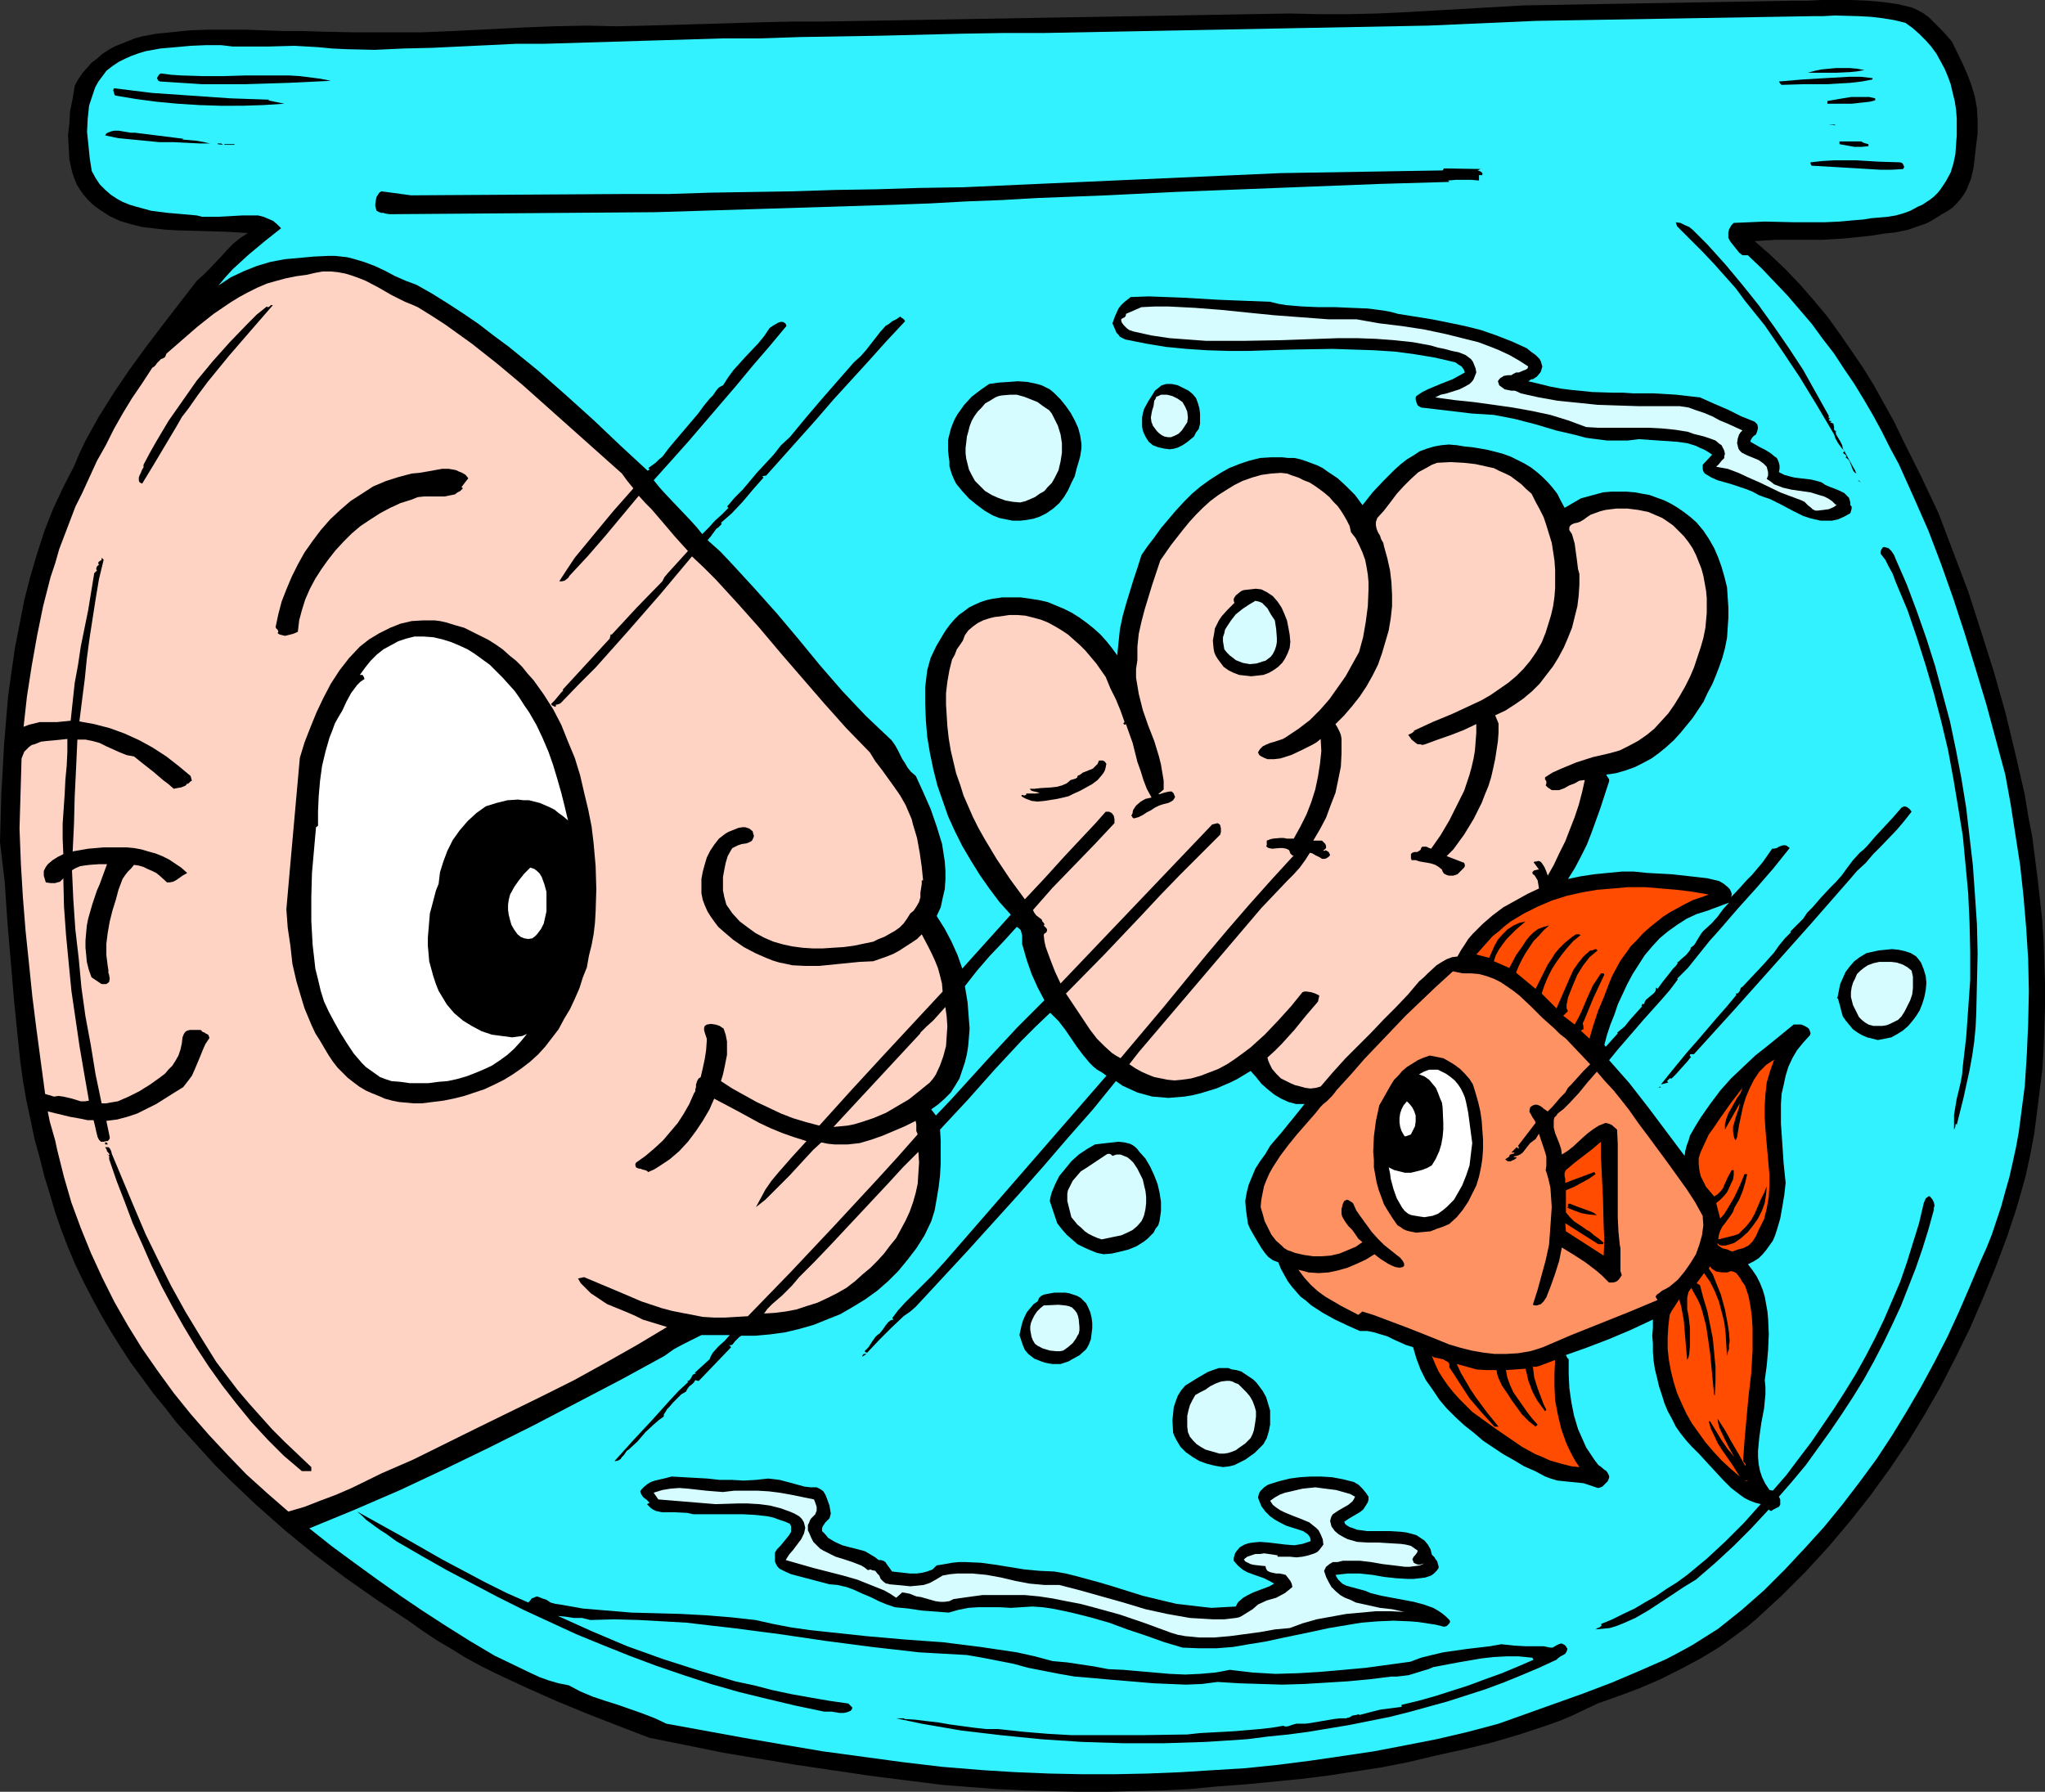 <?xml version="1.0" encoding="UTF-8" standalone="no"?>
<svg
   version="1.0"
   width="129.766mm"
   height="113.712mm"
   id="svg67"
   sodipodi:docname="Fish in Aquarium 3.wmf"
   xmlns:inkscape="http://www.inkscape.org/namespaces/inkscape"
   xmlns:sodipodi="http://sodipodi.sourceforge.net/DTD/sodipodi-0.dtd"
   xmlns="http://www.w3.org/2000/svg"
   xmlns:svg="http://www.w3.org/2000/svg">
  <rect width="100%" height="100%" fill="#333333" stroke="none"/>
  <sodipodi:namedview
     id="namedview67"
     pagecolor="#ffffff"
     bordercolor="#000000"
     borderopacity="0.25"
     inkscape:showpageshadow="2"
     inkscape:pageopacity="0.0"
     inkscape:pagecheckerboard="0"
     inkscape:deskcolor="#d1d1d1"
     inkscape:document-units="mm" />
  <defs
     id="defs1">
    <pattern
       id="WMFhbasepattern"
       patternUnits="userSpaceOnUse"
       width="6"
       height="6"
       x="0"
       y="0" />
  </defs>
  <path
     style="fill:#000000;fill-opacity:1;fill-rule:evenodd;stroke:none"
     d="m 17.776,111.807 1.293,-3.07 1.454,-3.07 1.616,-2.908 1.616,-2.908 3.555,-5.655 3.717,-5.493 3.878,-5.332 4.04,-5.332 8.242,-10.664 1.616,-1.454 1.454,-1.454 2.909,-3.07 1.454,-1.616 1.454,-1.454 1.616,-1.293 1.778,-1.131 -2.586,-0.162 -2.747,-0.162 -5.656,-0.162 -5.818,-0.162 -2.909,-0.162 -2.909,-0.323 -2.747,-0.323 -2.586,-0.646 -2.747,-0.808 -2.424,-1.131 -2.262,-1.454 -1.131,-0.808 -0.97,-0.808 -0.97,-0.969 -0.97,-1.131 -0.808,-1.131 -0.808,-1.293 -0.646,-1.616 -0.485,-1.454 -0.646,-2.908 -0.162,-2.908 -0.162,-2.908 0.323,-2.908 0.162,-2.908 0.646,-3.07 0.485,-3.07 0.808,-1.454 0.97,-1.454 1.131,-1.293 1.131,-1.293 1.293,-0.969 1.293,-1.131 1.454,-0.969 1.454,-0.808 1.616,-0.646 1.616,-0.646 1.616,-0.646 1.778,-0.485 3.394,-0.646 3.394,-0.323 4.686,-0.485 4.525,-0.162 h 4.363 4.363 l 4.363,0.162 4.525,0.162 h 4.686 l 4.848,0.162 7.918,0.162 h 7.918 7.918 l 7.918,-0.323 15.837,-0.808 7.918,-0.323 8.08,-0.162 7.11,0.162 7.11,-0.162 27.957,-0.808 7.11,-0.162 h 7.11 l 112.15,-1.939 7.11,0.162 h 6.949 l 6.949,-0.162 6.949,-0.323 14.059,-0.808 14.059,-0.808 64.802,-1.131 h 3.394 L 436.966,0 h 3.555 3.555 l 3.717,0.162 3.717,0.323 3.555,0.485 3.394,0.808 1.454,0.646 1.454,0.808 1.293,0.969 1.131,1.131 2.262,2.262 2.101,2.424 2.586,5.332 1.131,2.585 0.97,2.585 0.808,2.747 0.485,2.747 0.162,2.908 v 3.07 l -0.323,2.585 -0.323,2.747 -0.323,2.908 -0.646,2.747 -0.485,1.131 -0.485,1.293 -0.646,1.131 -0.808,1.131 -0.97,1.131 -0.97,0.969 -1.131,0.808 -1.454,0.808 -1.293,0.808 -1.293,0.808 -1.293,0.646 -1.454,0.485 -2.747,0.969 -3.07,0.646 -2.909,0.323 -3.07,0.485 -6.141,0.646 -2.586,0.162 -2.747,0.162 h -5.656 -5.494 l -2.747,0.162 -2.424,0.162 3.878,3.393 3.555,3.393 3.555,3.716 3.232,3.716 3.232,3.878 2.909,4.039 2.909,4.201 2.747,4.039 2.586,4.201 2.424,4.362 2.424,4.362 2.101,4.362 4.363,8.725 4.202,8.886 3.555,9.371 3.555,9.371 3.07,9.533 3.07,9.694 2.747,9.694 2.424,10.017 2.262,9.856 0.808,5.009 0.97,5.009 0.646,5.009 0.646,5.009 1.131,10.179 0.323,5.009 0.162,5.17 0.162,5.009 v 5.17 l -0.162,5.17 -0.162,5.009 -0.323,5.17 -0.646,5.17 -0.646,5.17 -0.646,5.009 -0.97,5.17 -1.131,5.17 -2.101,7.432 -2.424,7.271 -2.747,7.271 -2.909,7.109 -3.07,7.109 -3.394,6.948 -3.555,6.948 -3.878,6.786 -4.04,6.624 -4.363,6.463 -4.686,6.463 -4.848,6.14 -5.171,6.14 -5.494,5.978 -5.818,5.817 -6.141,5.655 -2.101,1.777 -4.363,3.231 -2.262,1.616 -4.525,2.747 -4.848,2.585 -4.848,2.424 -4.848,2.1 -5.171,1.939 -5.01,1.777 -3.07,1.454 -3.07,1.454 -3.07,1.293 -3.232,1.131 -6.302,2.1 -6.626,1.939 -6.626,1.616 -6.626,1.454 -6.787,1.616 -6.626,1.293 -6.302,0.969 -6.302,0.969 -6.464,0.808 -6.626,0.646 -6.626,0.646 -6.626,0.485 -6.787,0.646 -6.626,0.323 -6.787,0.162 -6.626,0.162 h -6.626 l -6.787,-0.162 -6.464,-0.162 -6.464,-0.323 -6.464,-0.485 -6.302,-0.485 -9.05,-1.131 -8.888,-1.131 -8.726,-1.293 -8.726,-1.293 -8.726,-1.454 -8.726,-1.454 -8.726,-1.777 -8.888,-1.777 -7.595,-2.908 -7.434,-2.908 -7.434,-3.07 -7.272,-3.231 -7.272,-3.393 -3.555,-1.777 -3.555,-1.939 -3.394,-2.1 -3.555,-2.1 -3.394,-2.262 -3.394,-2.424 -7.595,-5.009 -7.595,-5.332 -7.272,-5.493 -7.11,-5.817 -6.949,-6.14 -6.626,-6.301 -3.232,-3.231 -3.07,-3.393 -3.07,-3.393 -3.07,-3.393 -2.747,-3.555 -2.909,-3.555 -2.586,-3.555 -2.747,-3.716 -2.424,-3.716 -2.424,-3.878 -2.262,-3.878 -2.101,-3.878 -2.101,-4.039 -1.939,-4.039 -1.778,-4.201 -1.616,-4.201 -1.454,-4.201 -1.293,-4.362 -1.293,-4.201 L 9.534,277.741 8.242,273.055 7.272,268.37 6.302,263.846 5.494,259.16 4.848,254.474 4.363,249.789 3.394,240.256 2.586,230.723 1.778,221.191 1.131,211.497 0,201.964 l 0.323,-11.633 0.323,-5.655 0.323,-5.978 0.485,-5.817 0.485,-5.817 0.808,-5.817 0.808,-5.655 1.131,-5.817 1.131,-5.817 1.454,-5.655 1.616,-5.493 1.778,-5.493 2.101,-5.332 2.424,-5.17 z"
     id="path1" />
  <path
     style="fill:#ffd3c4;fill-opacity:1;fill-rule:evenodd;stroke:none"
     d="m 5.171,181.929 0.323,-0.808 0.323,-0.808 0.646,-0.646 0.485,-0.485 0.646,-0.485 0.646,-0.162 1.616,-0.646 1.454,-0.162 1.778,-0.162 1.616,-0.162 1.454,-0.162 v 3.07 l -0.162,3.393 -0.323,3.393 -0.162,3.393 -0.485,7.109 v 3.555 l 0.162,3.716 -1.293,0.646 -1.293,0.808 -1.131,0.969 -0.485,0.646 -0.323,0.646 -0.162,0.323 v 0.485 0.646 l 0.485,1.616 1.131,0.162 h 1.131 l 0.485,-0.162 0.646,-0.162 0.323,-0.323 0.485,-0.485 0.162,6.786 0.485,6.786 0.646,6.786 0.646,6.624 0.97,6.624 0.97,6.624 1.131,6.624 1.131,6.463 -0.97,0.162 h -0.97 l -2.101,-0.646 -2.101,-0.485 -1.131,-0.162 -1.131,0.162 -0.485,-0.162 -0.485,-0.162 -0.646,-0.162 -0.485,-0.162 -2.101,-15.672 -0.97,-7.755 -0.808,-7.917 -0.808,-7.755 -0.646,-8.079 -0.485,-8.079 -0.323,-8.402 z"
     id="path2" />
  <path
     style="fill:#ffd3c4;fill-opacity:1;fill-rule:evenodd;stroke:none"
     d="m 19.715,118.27 1.778,-3.878 1.778,-3.878 2.101,-3.716 1.939,-3.878 2.101,-3.716 2.262,-3.716 2.424,-3.555 2.424,-3.716 0.485,-0.323 0.323,-0.323 0.323,-0.485 0.162,-0.162 0.162,-0.162 0.646,-0.646 0.485,-0.162 0.485,-0.323 0.323,-0.808 7.434,-6.463 3.878,-3.07 4.04,-2.747 2.101,-1.293 2.101,-1.131 2.262,-1.131 2.262,-0.969 2.262,-0.646 2.424,-0.646 2.424,-0.485 2.424,-0.323 2.101,-0.485 1.778,-0.323 h 1.939 l 1.616,0.162 1.778,0.323 1.616,0.485 1.778,0.646 1.616,0.646 3.07,1.616 3.07,1.777 3.232,1.616 1.616,0.646 1.454,0.646 3.394,2.1 3.232,2.1 6.302,4.524 6.141,4.847 5.979,5.009 5.979,5.332 5.979,5.332 11.958,10.664 1.293,1.777 1.454,1.777 -4.848,5.493 -4.686,5.655 -2.262,2.747 -2.262,2.747 -1.939,2.908 -1.778,2.747 h 0.646 l 0.646,-0.162 0.646,-0.485 0.323,-0.323 0.162,-0.323 4.363,-4.686 4.202,-4.847 8.08,-9.694 1.616,1.777 1.454,1.454 2.909,3.393 2.747,3.231 1.454,1.616 1.616,1.777 -1.616,1.777 -1.616,1.777 -1.616,1.777 -0.808,0.969 -0.485,0.969 -6.141,6.301 -5.979,6.463 h -0.162 -0.162 v 0.323 l -0.162,0.485 v 0.162 l -0.162,0.162 -11.15,12.118 0.162,0.162 -0.162,0.162 -0.323,0.323 -0.808,0.969 -0.808,0.969 -0.808,0.808 0.162,0.323 0.323,0.162 0.323,0.162 h 0.323 v -0.162 -0.323 h 0.323 l 0.485,-0.162 0.323,-0.162 4.202,-4.362 4.202,-4.201 4.04,-4.524 3.878,-4.362 7.757,-8.886 7.434,-8.886 2.909,2.747 2.747,2.747 5.333,5.817 5.171,5.817 5.171,6.14 10.342,11.956 5.333,5.978 5.656,5.817 1.293,2.1 1.616,2.1 2.909,4.039 1.454,2.1 1.293,2.262 0.97,2.262 0.485,1.131 0.323,1.293 0.485,1.616 0.485,1.616 0.646,3.555 0.485,3.393 0.323,3.231 h -0.323 v 0.808 l -0.162,1.131 -0.162,0.969 v 1.131 l -0.323,1.131 -0.646,1.131 -0.646,0.969 -0.808,0.646 -0.808,1.293 -0.808,1.131 -0.97,0.969 -1.131,0.808 -2.586,1.454 -1.293,0.485 -1.293,0.646 -4.686,0.969 -2.424,0.323 -2.586,0.162 -2.424,0.162 h -2.424 l -2.424,-0.162 -2.424,-0.323 -2.262,-0.485 -2.262,-0.646 -2.262,-0.969 -2.101,-1.131 -1.778,-1.293 -1.939,-1.454 -1.778,-1.939 -1.454,-2.1 -0.485,-1.777 -0.323,-1.616 v -1.777 -1.454 l 0.323,-1.777 0.323,-1.616 0.485,-1.616 0.808,-1.454 0.323,-0.485 0.323,-0.162 0.97,-0.485 0.97,-0.323 1.131,-0.162 0.808,-0.323 0.485,-0.323 0.162,-0.323 0.162,-0.323 0.162,-0.485 -0.162,-0.485 -0.162,-0.646 -0.808,-0.646 -0.97,-0.323 h -0.646 l -0.97,0.162 -1.616,0.646 -0.808,0.323 -0.808,0.485 -1.454,1.131 -1.131,1.454 -0.97,1.454 -0.808,1.616 -0.485,1.616 -0.485,1.777 -0.323,1.777 v 1.777 1.616 l 0.323,1.616 0.485,1.293 0.646,1.454 0.808,1.293 0.808,1.131 0.97,1.293 1.293,1.131 2.262,1.939 2.586,1.777 2.747,1.454 2.586,1.131 1.616,0.646 1.616,0.485 1.616,0.323 1.454,0.323 3.232,0.162 h 3.07 l 3.232,-0.323 3.232,-0.323 3.232,-0.323 3.394,-0.162 3.232,-1.131 1.616,-0.646 1.454,-0.808 2.747,-1.777 1.454,-0.969 1.131,-1.131 1.616,3.07 0.808,1.616 0.808,1.777 0.646,1.616 0.485,1.777 0.485,1.939 0.162,1.939 -14.706,15.834 -7.434,8.079 -7.434,8.24 -3.07,-0.808 -3.232,-0.969 -2.909,-1.131 -3.07,-1.454 -2.747,-1.293 -2.909,-1.616 -2.909,-1.616 -2.747,-1.777 0.485,-1.616 0.323,-1.454 0.323,-1.616 0.323,-1.616 v -1.777 -1.454 l -0.323,-1.616 -0.485,-1.454 -0.97,-0.646 -0.97,-0.323 -1.131,-0.162 -0.97,0.162 -0.485,0.323 -0.162,0.485 v 0.485 l 0.162,0.646 0.323,0.969 0.162,0.485 v 0.485 l -0.162,2.262 -0.323,2.1 -0.485,2.262 -0.485,2.1 -0.485,0.323 -0.323,0.485 -0.162,0.485 -0.162,0.485 v 0.646 l -0.162,0.485 v 0.485 l -0.323,0.485 -1.131,2.585 -1.293,2.262 -1.454,2.262 -1.778,2.1 -1.778,2.1 -2.101,1.939 -2.101,1.777 -2.262,1.616 -0.162,0.323 v 0.323 l 0.162,0.485 0.323,0.162 0.485,0.162 h 0.323 l 0.323,0.162 0.646,0.162 0.485,0.162 0.323,0.323 1.454,-0.646 1.293,-0.808 2.424,-1.616 2.262,-1.939 2.101,-2.262 1.939,-2.585 1.616,-2.424 1.616,-2.747 1.131,-2.585 5.494,2.908 5.333,2.908 2.747,1.293 2.747,1.131 2.747,0.969 3.07,0.969 -3.394,3.716 -3.394,3.878 -1.616,1.939 -1.454,2.1 -1.131,2.1 -1.131,2.1 2.262,-1.777 1.939,-1.939 3.878,-3.878 3.717,-4.039 1.939,-2.1 1.939,-1.777 1.616,0.323 1.616,0.162 h 1.454 1.616 l 1.454,-0.162 1.454,-0.162 2.747,-0.808 2.747,-0.969 5.333,-2.262 2.586,-1.293 0.162,0.808 v 0.808 0.808 l 0.323,0.808 -4.848,5.493 -5.01,5.493 -10.181,10.987 -10.342,10.987 -10.342,10.664 -2.747,0.162 -2.747,0.162 h -2.586 l -2.747,-0.162 -2.424,-0.485 -2.586,-0.485 -2.424,-0.485 -2.424,-0.646 -4.848,-1.616 -4.525,-1.939 -9.211,-3.878 -1.454,0.323 0.646,1.131 0.808,0.808 0.808,0.808 0.808,0.808 1.939,1.293 1.939,1.293 4.363,1.777 2.262,0.969 1.939,0.969 5.818,1.777 -7.272,4.362 -7.434,4.201 -7.595,4.201 -7.757,3.878 -15.514,7.594 -15.352,7.594 -7.434,3.231 -7.272,3.555 -3.717,1.616 -3.878,1.454 -3.717,1.454 -3.878,1.131 -5.01,-4.362 -5.01,-4.524 -4.525,-4.686 -4.525,-4.847 -4.363,-5.009 -4.04,-5.009 -3.878,-5.332 -3.717,-5.332 -3.394,-5.493 -3.232,-5.655 -2.909,-5.817 -2.747,-5.978 -2.424,-5.978 -2.262,-6.14 -1.778,-6.14 -1.616,-6.463 -0.485,-2.262 -0.646,-2.262 -0.646,-2.262 -0.485,-2.424 5.333,1.293 2.747,0.485 1.454,0.323 h 1.454 l 0.323,1.293 0.323,1.454 0.323,1.293 0.323,0.646 0.485,0.485 h 0.646 l 0.646,-0.162 h 0.323 l 0.323,-0.323 0.162,-0.323 v -0.323 l -0.808,-3.878 2.586,-0.323 2.424,-0.646 2.424,-0.808 2.262,-1.131 2.262,-1.131 4.363,-2.747 2.101,-1.293 1.131,-1.454 0.97,-1.293 0.646,-1.454 1.293,-3.07 0.646,-1.616 0.646,-1.454 0.97,-1.454 -0.162,-0.485 -0.162,-0.323 -0.646,-0.323 -0.162,-0.162 -0.485,-0.162 -0.485,-0.485 h -1.293 -1.293 l -0.646,0.162 -0.485,0.323 -0.323,0.485 -0.323,0.808 -0.162,1.454 -0.323,1.454 -0.485,1.454 -0.646,1.131 -0.808,1.293 -0.97,0.969 -0.808,0.969 -1.293,0.969 -2.262,1.616 -2.586,1.616 -2.586,1.293 -2.586,1.131 -0.97,0.162 -0.97,0.162 -0.808,0.162 h -1.131 l -1.454,-6.948 -1.131,-6.948 -1.293,-6.948 -0.97,-6.948 -0.646,-6.948 -0.808,-6.948 -0.485,-7.109 -0.323,-7.109 0.808,-0.485 1.131,-0.485 0.97,-0.162 1.293,-0.162 2.262,-0.162 h 0.97 0.97 l -1.131,3.07 -0.646,1.777 -0.646,1.454 -1.131,3.393 -0.97,3.393 -0.323,1.616 -0.162,1.777 -0.162,1.777 v 1.777 l 0.162,1.616 0.162,1.777 0.485,1.939 0.646,1.777 1.939,1.293 0.485,0.323 h 0.485 0.646 l 0.646,-0.485 0.162,-0.808 -0.162,-0.969 -0.162,-0.485 v -0.646 l -0.162,-0.969 -0.323,-2.585 v -2.747 l 0.323,-2.585 0.485,-2.747 0.646,-2.585 0.808,-2.585 0.646,-2.424 0.97,-2.585 0.646,-0.969 0.646,-0.808 0.808,-0.808 0.646,-0.808 1.131,0.162 1.131,0.323 0.97,0.485 1.131,0.485 0.97,0.485 0.808,0.646 1.778,1.616 h 0.646 l 0.808,-0.162 0.646,-0.323 0.485,-0.323 1.131,-0.808 1.131,-0.646 -1.454,-1.293 -1.454,-0.969 -1.454,-0.969 -1.616,-0.808 -1.616,-0.646 -1.778,-0.485 -1.616,-0.485 -1.778,-0.323 -1.778,-0.162 h -1.939 -3.555 l -3.717,0.323 -3.717,0.646 0.323,-6.624 0.162,-6.463 0.323,-6.624 0.162,-3.555 0.162,-3.555 h 0.97 0.97 l 1.616,0.323 1.778,0.485 1.616,0.808 3.232,1.454 1.616,0.646 1.778,0.323 2.424,1.939 2.262,1.777 2.262,1.939 1.293,0.969 1.293,1.131 0.808,-0.162 0.97,-0.162 0.808,-0.323 0.323,-0.162 0.323,-0.485 v -0.646 0.646 l 0.162,0.162 v 0 l 0.323,-0.323 0.323,-0.323 0.323,-0.162 -0.323,-1.131 -2.909,-2.424 -2.909,-2.262 -3.232,-2.1 -3.232,-1.777 -3.555,-1.616 -3.555,-1.293 -3.717,-0.969 -3.555,-0.646 0.646,-5.17 0.646,-5.009 0.485,-4.847 0.646,-4.847 1.454,-9.371 0.808,-4.847 1.131,-4.686 -0.485,-0.485 v 0.485 l -0.162,0.162 -0.323,0.162 -0.323,0.323 v 0.162 l 0.162,0.485 h -0.162 l -0.323,0.323 -0.162,0.485 v 0.162 l 0.162,0.323 -0.646,0.646 -1.454,8.886 -1.778,8.725 -0.646,4.362 -0.808,4.362 -0.485,4.524 -0.485,4.524 -1.616,0.162 -1.616,0.162 H 10.989 9.534 l -1.293,0.323 -1.293,0.323 -1.293,0.485 0.808,-7.271 1.131,-7.271 1.293,-7.271 1.454,-7.109 1.778,-6.948 1.131,-3.393 0.97,-3.393 1.293,-3.393 1.293,-3.393 1.293,-3.393 z"
     id="path3" />
  <path
     style="fill:#32f2ff;fill-opacity:1;fill-rule:evenodd;stroke:none"
     d="m 25.533,16.965 1.454,-1.131 1.454,-0.969 1.616,-0.808 1.454,-0.646 1.778,-0.646 1.616,-0.485 3.555,-0.646 3.717,-0.323 3.555,-0.323 3.717,-0.162 h 3.555 l 2.747,0.323 h 3.07 5.818 l 5.979,-0.162 2.909,0.162 2.747,0.162 3.394,0.323 3.394,0.162 6.787,0.162 6.949,-0.323 6.787,-0.162 13.574,-0.646 6.626,-0.323 h 6.626 L 173.397,9.21 h 9.05 l 9.373,-0.323 9.696,-0.162 9.696,-0.162 19.554,-0.485 9.696,-0.162 h 9.696 l 92.435,-1.777 25.694,-1.131 66.256,-1.131 h 2.586 l 2.909,-0.162 5.818,0.162 2.909,0.162 2.747,0.323 2.909,0.485 2.586,0.646 1.778,1.293 1.616,1.454 1.454,1.454 1.293,1.454 1.293,1.777 0.97,1.777 0.97,1.777 0.808,1.939 0.646,1.777 0.485,2.1 0.485,1.939 0.323,2.1 0.162,2.1 v 2.1 1.939 l -0.162,2.1 -0.162,2.424 -0.485,2.262 -0.646,2.1 -1.131,2.1 -1.293,1.939 -0.646,0.808 -0.97,0.969 -0.808,0.646 -0.97,0.646 -0.97,0.646 -1.131,0.485 -1.778,0.969 -1.778,0.646 -1.778,0.485 -1.939,0.323 -3.878,0.323 -1.939,0.323 -2.101,0.162 -3.555,0.323 -3.555,0.162 h -7.272 l -7.11,-0.162 -3.717,0.162 -3.717,0.162 -0.485,0.485 -0.323,0.485 -0.323,0.646 -0.162,0.646 v 0.646 0.646 l 0.323,0.646 0.323,0.485 1.293,1.616 0.646,0.808 0.808,0.646 h 1.293 l 3.394,3.231 3.07,3.231 3.07,3.231 2.909,3.393 2.909,3.393 2.586,3.555 2.747,3.555 2.424,3.716 2.424,3.555 2.262,3.716 2.262,3.878 2.101,3.878 1.939,3.878 2.101,3.878 3.555,7.917 3.555,8.079 3.07,8.079 2.909,8.24 2.747,8.402 2.586,8.402 2.586,8.563 4.525,16.803 1.293,7.109 1.131,7.271 1.131,7.271 0.808,7.432 0.646,7.594 0.485,7.594 0.162,7.755 -0.162,7.594 -0.323,7.432 -0.485,7.594 -0.97,7.432 -0.485,3.716 -0.646,3.555 -0.808,3.716 -0.808,3.555 -0.97,3.393 -0.97,3.555 -2.262,6.786 -1.293,3.231 -1.454,3.231 -2.586,6.14 -2.586,5.978 -2.747,5.978 -3.07,5.978 -3.232,5.978 -3.394,5.817 -3.555,5.817 -3.717,5.655 -4.04,5.493 -4.202,5.493 -4.363,5.332 -4.686,5.17 -4.686,5.009 -5.01,5.009 -5.333,4.686 -5.656,4.524 -3.07,1.939 -3.07,1.939 -3.232,1.777 -3.07,1.616 -6.626,2.908 -6.464,2.747 -6.787,2.585 -6.787,2.424 -13.574,4.847 -7.272,1.939 -7.595,1.777 -7.434,1.454 -7.595,1.454 -7.595,1.131 -7.757,1.131 -7.595,0.969 -7.757,0.808 -7.918,0.485 -7.757,0.485 -7.918,0.323 -7.757,0.162 h -7.918 l -7.918,-0.162 -7.918,-0.323 -7.918,-0.485 -9.858,-0.808 -9.534,-1.131 -9.534,-1.293 -9.534,-1.293 -9.534,-1.616 -9.373,-1.616 -18.584,-3.393 -2.747,-1.293 -2.909,-1.131 -5.979,-2.1 -3.07,-0.969 -2.909,-0.969 -3.07,-1.293 -2.747,-1.454 -2.424,-0.485 -2.262,-0.646 -2.262,-0.808 -2.101,-0.969 -4.363,-2.1 -4.363,-2.1 -5.979,-3.555 -5.656,-3.555 -5.494,-3.555 -5.494,-3.716 -5.494,-3.878 -5.333,-3.878 -5.494,-4.039 -5.494,-4.362 10.989,-4.524 10.827,-4.686 10.666,-5.009 10.666,-5.17 10.666,-5.332 10.504,-5.493 10.504,-5.493 10.342,-5.655 1.131,-0.808 1.131,-0.808 2.101,-1.131 2.262,-1.131 2.262,-1.131 h 6.787 l -1.293,1.454 -1.454,1.293 -1.293,1.454 -0.485,0.808 -0.323,0.808 -3.555,3.231 0.323,0.162 -0.485,0.162 -0.323,0.162 -0.323,0.646 -0.323,0.485 -0.323,0.323 h -0.323 l 0.162,0.323 -2.262,2.1 -2.101,2.262 -4.363,4.847 -4.525,4.847 -4.363,4.847 h 0.485 l 0.485,-0.162 0.485,-0.323 0.323,-0.485 0.485,-0.485 0.323,-0.485 0.323,-0.485 0.485,-0.323 2.101,-1.939 1.939,-2.262 2.101,-1.939 1.131,-0.969 1.131,-0.808 v -0.162 -0.323 l 0.323,-0.485 0.485,-0.808 0.485,-0.485 0.97,-1.131 0.97,-0.969 0.97,-0.969 1.131,-0.646 0.323,-0.646 0.485,-0.646 0.646,-0.485 0.485,-0.485 0.162,-0.323 0.162,-0.162 0.646,0.162 h 0.162 l 0.162,-0.162 7.595,-7.917 -0.485,-0.485 h 0.485 l 0.323,-0.162 0.646,-0.808 0.646,-0.646 0.323,-0.323 0.485,-0.323 h 3.394 l 3.555,-0.323 3.555,-0.485 3.394,-0.808 3.394,-0.969 3.232,-1.293 3.232,-1.293 3.07,-1.777 2.909,-1.777 2.909,-2.1 2.586,-2.262 2.424,-2.424 2.262,-2.747 2.101,-2.747 1.939,-3.07 1.616,-3.393 0.808,-2.585 0.485,-2.747 0.485,-2.908 0.323,-2.747 0.162,-2.908 v -2.747 -2.747 l -0.162,-2.585 6.626,-7.109 6.464,-7.271 6.464,-6.948 3.394,-3.393 3.394,-3.231 h 0.162 l 1.939,1.939 1.616,2.1 2.747,4.039 1.454,1.939 1.616,1.939 0.808,0.808 0.97,0.808 1.131,0.646 1.131,0.808 -38.622,44.432 -1.616,1.777 -1.616,1.777 -3.232,3.231 -3.232,3.231 -1.616,1.777 -1.454,1.939 0.323,0.323 -0.646,0.162 -0.646,0.485 -0.646,0.808 -0.646,0.969 -0.808,0.969 -0.485,0.323 -0.485,0.485 -0.808,1.131 -0.808,1.293 -0.97,0.969 0.162,0.162 0.162,0.162 h 0.323 l 0.162,-0.162 2.747,-2.908 2.909,-2.908 2.909,-2.747 1.616,-1.131 1.293,-1.131 6.141,-6.624 6.141,-6.624 12.282,-13.572 5.979,-6.786 5.979,-6.948 5.979,-6.786 5.494,-6.786 1.616,1.131 1.778,0.808 1.778,0.808 1.778,0.485 1.778,0.485 1.939,0.162 1.939,0.162 1.939,-0.162 1.939,-0.162 1.939,-0.323 1.939,-0.485 3.717,-1.131 3.394,-1.454 1.616,-0.808 3.232,-1.939 1.293,1.454 1.293,1.616 1.454,1.293 1.616,1.293 1.616,0.969 1.778,0.808 1.778,0.485 h 0.97 1.131 l -2.586,3.231 -1.454,1.777 -1.293,1.616 -2.909,3.393 -1.131,1.939 -1.293,1.777 -1.131,1.777 -0.808,1.939 -0.808,1.939 -0.485,1.939 -0.323,1.939 0.162,2.1 0.323,2.262 0.162,1.131 0.485,1.131 0.646,1.131 0.646,1.131 1.454,2.424 0.808,1.131 0.808,0.969 1.131,0.808 1.293,0.485 0.646,1.616 0.808,1.454 0.808,1.454 0.97,1.293 0.97,1.131 1.131,1.293 1.293,0.969 1.293,1.131 2.747,1.777 2.909,1.616 3.07,1.454 2.909,1.293 h 1.778 l 1.616,0.323 1.616,0.485 1.616,0.485 1.616,0.808 1.454,0.646 1.454,0.646 1.616,0.485 0.808,2.747 0.97,2.585 1.293,2.585 1.616,2.262 1.616,2.424 1.778,2.1 2.101,2.1 2.101,1.939 2.262,1.777 2.262,1.939 2.424,1.616 2.424,1.616 2.586,1.454 2.424,1.454 2.586,1.131 2.424,1.293 1.293,0.485 1.616,0.485 3.07,0.323 3.232,0.323 1.454,0.485 1.454,0.485 0.485,0.162 h 0.323 l 0.808,-0.323 0.646,-0.646 0.646,-0.646 0.323,-0.808 v -0.485 l -0.323,-0.646 -0.323,-0.485 -0.485,-0.323 -0.97,-0.808 -0.485,-0.323 -0.97,-1.293 -0.97,-1.454 -0.97,-1.454 -0.646,-1.454 -0.646,-1.454 -0.646,-1.454 -0.97,-3.231 -0.646,-3.231 -0.485,-3.393 -0.162,-3.393 v -3.555 l -0.323,-0.323 -0.162,-0.323 -0.162,-0.323 h -0.323 l -0.323,0.162 5.494,-1.939 5.494,-2.1 5.333,-2.262 5.171,-2.424 v 1.939 l -0.162,1.939 0.162,1.939 v 1.939 l 0.162,2.1 0.323,2.1 0.485,1.939 0.485,2.1 0.646,1.939 0.646,2.1 0.808,1.939 0.97,1.777 0.97,1.939 1.131,1.616 1.293,1.616 1.293,1.454 1.939,1.939 1.778,1.939 3.878,4.201 1.939,1.939 2.101,1.616 1.131,0.808 1.293,0.646 1.293,0.485 1.293,0.323 -4.04,4.524 -4.363,4.362 -4.525,4.201 -4.686,3.878 -2.424,1.777 -2.586,1.616 -2.586,1.777 -2.586,1.454 -2.424,1.454 -2.747,1.293 -2.586,1.293 -2.747,1.131 0.162,0.323 -0.162,0.162 -0.323,0.323 -0.485,0.162 -0.485,0.323 1.778,-0.162 1.616,-0.162 1.616,-0.485 1.616,-0.646 1.454,-0.646 1.454,-0.646 3.07,-1.777 5.656,-3.716 2.909,-1.939 2.909,-1.777 4.686,-4.039 4.363,-4.039 4.202,-4.201 4.202,-4.524 0.323,0.323 h 0.323 l 0.485,-0.323 0.646,-0.323 0.323,-0.162 0.323,-0.162 0.323,-0.485 v -0.646 -0.646 l -0.323,-0.646 3.232,-3.716 3.232,-3.878 2.909,-4.039 2.909,-4.039 2.747,-4.039 2.747,-4.201 2.586,-4.201 2.424,-4.362 2.262,-4.362 2.101,-4.362 2.101,-4.524 1.778,-4.524 1.778,-4.524 1.616,-4.686 1.454,-4.686 1.293,-4.686 v -0.485 l 0.162,-0.485 -0.162,-0.808 -0.323,-0.646 -0.646,-0.808 h -0.323 l -0.162,0.162 -0.485,0.323 -0.485,1.131 -1.131,4.847 -1.454,4.686 -1.454,4.686 -1.616,4.686 -1.939,4.524 -1.939,4.524 -2.101,4.362 -2.262,4.362 -2.424,4.362 -2.586,4.201 -2.586,4.039 -2.747,4.039 -2.747,4.039 -3.07,4.039 -2.909,3.878 -3.232,3.716 -0.808,-0.162 -0.97,-1.454 -0.808,-1.616 -0.485,-1.454 -0.323,-1.616 -0.162,-1.777 v -1.454 l 0.323,-3.393 0.485,-3.393 0.646,-3.393 0.323,-3.393 v -1.777 l -0.162,-1.616 0.485,-3.555 0.323,-3.716 0.162,-3.716 -0.162,-3.716 -0.162,-1.777 -0.323,-1.777 -0.323,-1.777 -0.485,-1.616 -0.646,-1.616 -0.808,-1.616 -0.97,-1.454 -1.131,-1.454 1.293,-0.646 1.293,-0.808 0.97,-0.969 0.808,-0.969 0.808,-1.131 0.808,-1.131 0.485,-1.131 0.485,-1.454 0.808,-2.747 0.485,-2.747 0.485,-2.908 0.323,-2.908 -0.485,-4.686 -0.323,-4.847 -0.323,-4.686 v -2.424 -2.262 l 0.162,-2.424 0.485,-2.1 0.485,-2.262 0.646,-2.1 0.97,-2.1 1.131,-1.939 1.454,-1.777 1.616,-1.777 0.162,-0.485 -0.162,-0.485 -0.162,-0.485 -0.323,-0.323 -0.808,-0.485 -0.808,-0.323 h -1.778 l -6.141,5.009 -3.07,2.424 -2.909,2.747 -2.909,2.747 -2.586,2.908 -2.424,3.231 -2.262,3.231 -1.293,2.1 -1.293,2.262 -0.323,1.131 -0.485,1.293 -0.323,1.293 -0.162,1.131 -4.363,-5.817 -4.363,-5.817 -4.525,-5.817 -2.424,-2.747 -2.424,-2.747 2.101,-2.585 2.101,-2.424 4.04,-4.686 4.202,-4.686 2.101,-2.424 1.939,-2.585 -0.162,-0.162 1.293,-1.293 1.293,-1.293 2.586,-3.231 2.586,-3.231 1.454,-1.616 1.293,-1.454 1.939,-2.262 2.101,-2.424 4.363,-4.847 4.202,-4.847 1.939,-2.424 1.939,-2.424 -0.646,-0.485 -0.323,-0.162 h -0.646 l -0.485,0.162 -0.485,0.162 -0.485,0.323 -0.646,0.162 h -0.485 l -2.262,3.231 -2.586,3.07 -1.293,1.293 -1.293,1.454 -2.424,2.585 0.162,-0.646 -0.162,-0.646 -0.323,-0.646 -0.485,-0.485 -0.97,-0.808 -1.131,-0.646 -2.747,-0.646 -2.747,-0.323 -5.818,-0.646 -5.979,-0.323 -3.07,-0.323 h -2.909 l -3.394,0.323 -3.232,0.323 -3.232,0.485 -3.07,0.646 1.616,-2.585 1.454,-2.747 1.454,-2.908 1.131,-2.908 2.101,-5.817 1.939,-5.978 0.162,-0.485 v -0.485 l -0.646,-0.969 v -0.162 l 2.262,-0.323 2.262,-0.646 2.262,-0.808 1.939,-0.969 2.101,-1.131 1.778,-1.293 1.778,-1.454 1.778,-1.616 1.616,-1.777 1.454,-1.777 1.454,-1.777 1.293,-1.939 1.293,-1.939 0.97,-2.1 1.131,-2.1 0.808,-1.939 0.808,-2.1 0.808,-2.262 0.646,-2.424 0.485,-2.424 0.162,-2.424 0.162,-2.424 v -2.424 l -0.162,-2.424 -0.162,-2.424 -0.646,-2.585 -0.646,-2.262 -0.808,-2.262 -0.97,-2.262 -1.293,-2.262 -1.293,-1.939 -1.616,-1.939 -1.454,-1.293 -1.454,-1.131 -1.616,-1.131 -1.616,-0.969 -1.616,-0.808 -1.778,-0.646 -1.778,-0.646 -1.778,-0.323 -1.778,-0.323 -1.939,-0.162 h -1.939 -1.778 l -1.939,0.162 -1.778,0.485 -1.778,0.485 -1.778,0.485 -3.878,2.262 -0.97,-1.777 -0.808,-1.616 -1.131,-1.454 -1.131,-1.293 -1.293,-1.293 -1.293,-1.131 -1.454,-1.131 -1.616,-0.969 -1.616,-0.808 -1.616,-0.808 -1.778,-0.646 -1.778,-0.485 -1.939,-0.485 -1.778,-0.323 -1.939,-0.323 -1.778,-0.162 -1.939,-0.323 -1.939,-0.162 -1.778,0.162 -1.778,0.323 -1.616,0.485 -1.778,0.646 -1.454,0.969 -1.616,0.969 -1.454,1.131 -1.454,1.293 -2.747,2.747 -2.586,2.747 -2.424,3.07 -1.778,-2.424 -2.101,-2.1 -2.101,-1.939 -2.424,-1.616 -1.131,-0.808 -1.293,-0.646 -1.293,-0.485 -1.293,-0.485 -1.454,-0.485 -1.454,-0.323 h -1.454 l -1.454,-0.162 h -2.747 l -2.586,0.162 -2.586,0.646 -2.424,0.808 -2.424,0.969 -2.262,1.293 -2.262,1.454 -2.262,1.616 -2.101,1.777 -1.939,1.939 -1.939,2.1 -1.778,2.1 -1.778,2.1 -1.616,2.262 -1.616,2.1 -1.454,2.1 -0.97,3.07 -0.97,2.908 -1.778,5.817 -0.808,2.908 -0.646,3.07 -0.323,3.07 -0.323,3.231 -1.293,-1.777 -1.293,-1.616 -1.454,-1.616 -1.616,-1.454 -1.616,-1.293 -1.778,-1.293 -1.778,-1.131 -1.939,-0.969 -1.939,-0.808 -1.939,-0.808 -2.101,-0.485 -2.101,-0.323 -2.262,-0.323 h -2.101 -2.424 l -2.262,0.323 -1.454,0.323 -1.454,0.485 -1.454,0.646 -1.293,0.646 -1.293,0.969 -1.131,0.808 -1.131,1.131 -0.97,1.131 -0.97,1.293 -0.808,1.293 -1.616,2.747 -1.293,2.747 -0.808,2.908 -0.485,4.039 v 4.039 l 0.162,4.039 0.323,3.878 0.646,3.878 0.808,3.878 0.97,3.878 1.293,3.716 1.293,3.716 1.616,3.555 1.778,3.555 2.101,3.555 2.101,3.393 2.262,3.231 2.424,3.231 2.747,3.07 -11.635,12.926 -1.131,-3.231 -1.454,-3.231 -1.616,-3.07 -1.939,-3.07 0.97,-2.1 0.485,-2.262 0.485,-2.1 0.162,-2.262 v -2.1 l -0.162,-2.262 -0.323,-2.1 -0.323,-2.1 -0.646,-2.1 -0.646,-2.1 -1.454,-4.201 -1.778,-4.039 -1.778,-3.878 -1.131,-0.969 -0.808,-0.969 -0.646,-1.131 -0.646,-0.969 -1.131,-2.262 -0.646,-1.131 -0.808,-1.131 -3.07,-2.908 -3.07,-2.908 -2.909,-3.07 -2.747,-2.908 -5.333,-6.14 -5.171,-6.301 -5.171,-6.14 -5.333,-5.978 -5.494,-5.978 -2.747,-2.908 -3.07,-2.747 0.808,-0.969 1.293,-1.777 0.485,-0.323 0.485,-0.485 -0.323,-0.162 0.323,0.162 0.323,-0.323 -0.162,-0.323 1.293,-1.131 1.293,-1.131 2.586,-2.747 2.586,-3.07 2.424,-2.747 -0.323,-0.323 0.97,-0.162 8.08,-9.048 4.04,-4.524 4.04,-4.686 8.403,-9.21 4.202,-4.686 4.525,-4.847 -0.162,-0.323 -0.323,-0.323 -0.323,-0.162 -0.323,-0.323 -0.97,0.646 -0.97,0.485 -0.808,0.646 -0.808,0.485 -1.293,1.454 -1.131,1.454 -1.131,1.454 -1.131,1.454 -1.293,1.454 -1.616,1.454 -7.757,8.886 -3.717,4.362 -3.878,4.686 -2.101,1.939 -1.778,2.262 -1.939,2.1 -2.101,2.262 -1.616,1.939 -1.778,2.1 -1.939,1.939 -1.778,2.1 0.323,0.323 -1.616,1.616 -1.616,1.454 -1.454,1.616 -1.616,1.616 -1.293,-1.616 -1.616,-1.777 -3.07,-3.231 -2.909,-3.07 -1.454,-1.616 -1.293,-1.616 4.202,-4.686 4.04,-4.524 7.757,-9.048 3.878,-4.524 3.878,-4.686 4.04,-4.686 4.04,-4.847 -0.162,-0.485 -0.162,-0.162 -0.485,-0.323 h -0.646 l -0.485,0.162 -1.131,0.646 -0.485,0.323 -0.485,0.323 -1.293,1.939 -1.454,1.777 -3.07,3.231 -2.909,3.231 -1.293,1.777 -1.131,1.777 -0.646,0.323 -0.485,0.323 -0.646,0.808 -0.646,0.969 -0.323,0.323 -0.485,0.485 -1.454,1.777 -1.293,1.777 -2.747,3.231 -2.747,3.231 -1.616,1.939 -1.454,1.939 -0.808,0.646 -0.808,0.808 -1.778,1.293 0.323,0.323 -0.485,0.323 -6.464,-5.978 -6.464,-6.14 -6.626,-5.978 -6.787,-5.978 -6.949,-5.655 -3.717,-2.747 -3.555,-2.747 -3.555,-2.424 -3.717,-2.424 -3.878,-2.424 -3.717,-2.1 -2.586,-0.969 -2.586,-1.131 -2.424,-1.293 -2.424,-1.131 -2.586,-0.969 -2.747,-0.808 -1.293,-0.323 -1.454,-0.162 -1.454,-0.162 h -1.454 l -3.555,0.162 -3.555,0.323 -3.555,0.323 -3.394,0.646 -3.232,0.969 -3.232,1.293 -3.07,1.454 -1.454,0.969 -1.454,0.969 1.616,-1.939 1.778,-1.939 1.939,-1.777 1.939,-1.777 3.878,-3.231 3.878,-3.07 -0.97,-0.969 -0.97,-0.808 -1.131,-0.485 -1.131,-0.485 -1.293,-0.323 h -1.293 -2.586 l -2.747,0.162 -2.909,0.162 h -2.586 -1.293 l -1.293,-0.323 -3.555,-0.323 -3.717,-0.323 -3.717,-0.485 -1.778,-0.485 -1.778,-0.485 -1.616,-0.485 -1.616,-0.646 -1.454,-0.808 -1.454,-0.969 -1.293,-1.131 -1.293,-1.293 -0.97,-1.454 -0.97,-1.777 -0.485,-3.07 -0.323,-3.231 -0.323,-3.07 0.162,-3.231 0.162,-1.454 0.162,-1.616 0.485,-1.454 0.485,-1.454 0.485,-1.454 0.808,-1.454 0.97,-1.293 z"
     id="path4" />
  <path
     style="fill:#000000;fill-opacity:1;fill-rule:evenodd;stroke:none"
     d="m 26.826,276.771 5.333,12.764 2.747,6.463 3.07,6.301 3.07,6.14 3.394,6.14 3.717,6.14 3.717,5.978 2.586,3.393 2.586,3.393 2.747,3.231 2.747,3.07 2.747,3.07 3.07,3.07 3.07,2.908 3.232,3.07 v 0.969 h -2.262 l -4.363,-3.716 -3.878,-3.878 -3.878,-4.201 -3.555,-4.362 -3.394,-4.362 -3.232,-4.524 -3.07,-4.686 -2.909,-4.847 -2.747,-4.847 -2.586,-4.847 -2.424,-5.009 -2.262,-5.17 -2.262,-5.009 -1.939,-5.17 -1.939,-5.009 -1.778,-5.17 v -0.323 -0.162 -0.323 l -0.162,-0.162 -0.323,-0.162 h 0.162 l 0.162,0.162 0.162,-0.162 h 0.162 l -0.808,-0.969 h 0.162 l -0.485,-0.808 h 0.485 0.323 l 0.162,0.162 0.162,0.162 0.323,0.646 z"
     id="path5" />
  <path
     style="fill:#000000;fill-opacity:1;fill-rule:evenodd;stroke:none"
     d="m 25.21,274.025 h 0.323 l 0.162,0.162 0.162,0.323 h -0.646 z"
     id="path6" />
  <path
     style="fill:#000000;fill-opacity:1;fill-rule:evenodd;stroke:none"
     d="m 32.32,31.829 11.635,1.454 -0.162,0.162 h -0.323 l 1.939,0.162 1.778,0.162 1.778,0.323 0.646,0.162 0.808,0.162 h 0.646 -3.07 l -3.232,-0.162 -3.232,-0.162 h -3.394 l -3.232,-0.323 -3.394,-0.323 -3.232,-0.323 -3.07,-0.646 0.323,-0.485 0.323,-0.162 0.808,-0.323 0.808,-0.162 h 0.97 l 1.939,0.323 0.97,0.162 z"
     id="path7" />
  <path
     style="fill:#000000;fill-opacity:1;fill-rule:evenodd;stroke:none"
     d="m 27.31,21.166 9.211,1.131 9.373,0.646 9.373,0.646 9.373,0.323 -0.323,0.162 3.878,0.808 -5.01,0.323 -5.171,0.162 H 52.843 l -5.01,-0.162 -5.171,-0.323 -5.171,-0.485 -4.848,-0.646 -4.848,-0.808 -0.323,-0.162 -0.162,-0.646 -0.162,-0.485 z"
     id="path8" />
  <path
     style="fill:#000000;fill-opacity:1;fill-rule:evenodd;stroke:none"
     d="m 47.187,91.288 3.878,-4.686 4.04,-4.524 4.363,-4.524 2.101,-2.1 2.424,-1.939 0.162,0.162 h 0.162 l 0.323,-0.162 0.323,-0.323 h 0.323 0.162 l -5.333,6.14 -5.171,5.978 -5.01,6.14 -2.424,3.231 -2.262,3.231 -1.616,2.1 -1.293,2.262 -5.494,9.21 -2.747,4.524 -0.323,-0.162 -0.323,-0.162 -0.162,-0.485 v -0.646 l 0.162,-0.485 0.323,-0.646 0.323,-0.808 0.323,-0.485 v -0.646 l 1.454,-2.747 1.454,-2.585 3.07,-5.17 3.394,-4.847 z"
     id="path9" />
  <path
     style="fill:#000000;fill-opacity:1;fill-rule:evenodd;stroke:none"
     d="m 38.622,17.611 2.424,0.323 2.424,0.162 5.171,0.162 h 5.01 l 5.333,-0.162 h 5.171 5.171 l 2.586,0.162 2.586,0.323 2.424,0.323 2.424,0.485 -10.181,0.485 -10.342,0.323 h -5.171 -5.171 l -5.01,-0.323 -5.01,-0.323 -0.485,-0.162 -0.162,-0.323 -0.162,-0.323 0.162,-0.323 0.323,-0.485 0.162,-0.162 z"
     id="path10" />
  <path
     style="fill:#000000;fill-opacity:1;fill-rule:evenodd;stroke:none"
     d="m 53.005,34.415 0.485,0.323 -1.293,-0.162 v -0.162 h 0.323 0.162 z"
     id="path11" />
  <path
     style="fill:#000000;fill-opacity:1;fill-rule:evenodd;stroke:none"
     d="m 53.813,34.738 v -0.162 h 2.424 v 0.162 z"
     id="path12" />
  <path
     style="fill:#000000;fill-opacity:1;fill-rule:evenodd;stroke:none"
     d="m 98.737,113.584 1.778,-0.162 1.939,-0.323 1.778,-0.323 1.778,-0.323 h 1.616 l 0.97,0.162 0.808,0.162 0.646,0.323 0.808,0.323 0.808,0.485 0.646,0.808 -1.616,2.1 0.323,0.323 -0.646,0.646 -0.646,0.323 -0.646,0.485 -0.808,0.162 -1.616,0.323 h -1.454 -1.778 -1.616 l -1.616,0.162 -0.808,0.323 -0.808,0.323 -2.586,0.808 -2.424,1.131 -2.424,1.293 -2.262,1.454 -2.424,1.616 -2.101,1.777 -1.939,1.939 -1.939,2.1 -1.778,2.262 -1.616,2.262 -1.454,2.262 -1.293,2.424 -1.131,2.585 -0.808,2.585 -0.646,2.424 -0.323,2.747 -1.131,0.485 -1.293,0.323 -0.646,0.162 -0.646,-0.162 -0.646,-0.162 -0.485,-0.323 0.162,-0.323 v -0.162 l -0.162,-0.323 -0.323,-0.323 -0.162,-0.323 0.646,-3.07 0.808,-3.07 1.131,-2.908 1.293,-3.07 1.454,-2.908 1.616,-2.908 1.939,-2.747 1.939,-2.585 2.262,-2.585 2.424,-2.262 2.424,-2.1 2.747,-1.777 2.747,-1.777 3.07,-1.293 3.07,-0.969 z"
     id="path13" />
  <path
     style="fill:#000000;fill-opacity:1;fill-rule:evenodd;stroke:none"
     d="m 71.912,181.767 1.131,-3.716 1.454,-3.716 1.454,-3.555 1.616,-3.393 1.778,-3.393 2.101,-3.231 2.262,-2.908 2.586,-2.747 2.262,-1.777 2.424,-1.454 2.586,-1.293 2.424,-0.969 2.747,-0.646 2.747,-0.162 h 1.293 1.454 l 1.293,0.162 1.454,0.323 2.101,0.646 2.262,0.646 1.939,0.969 1.939,0.969 1.939,0.969 1.778,1.131 1.616,1.131 1.616,1.454 1.616,1.293 1.454,1.454 1.293,1.616 1.454,1.616 2.424,3.393 2.262,3.555 1.939,3.716 1.616,4.039 1.616,3.878 1.293,4.201 0.97,4.201 0.97,4.039 0.808,4.039 0.485,4.039 0.485,5.493 0.162,5.493 -0.162,5.332 -0.162,2.747 -0.323,2.747 -0.485,2.585 -0.646,2.585 -0.485,2.747 -0.97,2.424 -0.808,2.585 -1.131,2.585 -1.131,2.424 -1.454,2.424 -1.293,2.424 -1.616,2.1 -1.616,2.1 -1.616,1.777 -1.939,1.777 -2.101,1.616 -2.101,1.454 -2.101,1.293 -2.262,1.131 -2.424,1.131 -2.424,0.808 -2.424,0.808 -2.586,0.646 -2.424,0.485 -2.586,0.323 -2.586,0.323 h -1.939 l -1.778,-0.162 -1.778,-0.162 -1.616,-0.323 -1.778,-0.485 -1.454,-0.646 -1.616,-0.646 -1.454,-0.646 -1.616,-0.969 -1.293,-0.969 -1.454,-1.131 -1.131,-1.131 -1.293,-1.293 -1.131,-1.454 -0.97,-1.454 -0.97,-1.616 -1.131,-1.939 -1.131,-1.777 -0.97,-2.1 -0.808,-1.939 -0.808,-1.939 -0.646,-2.1 -1.293,-4.362 -0.97,-4.201 -0.485,-4.362 -0.646,-4.362 -0.323,-4.362 0.808,-9.21 0.808,-9.048 0.808,-9.048 z"
     id="path14" />
  <path
     style="fill:#ffffff;fill-opacity:1;fill-rule:evenodd;stroke:none"
     d="m 76.275,198.086 v -3.555 l 0.162,-3.555 0.323,-3.716 0.485,-3.555 0.808,-3.393 0.97,-3.393 0.646,-1.616 0.646,-1.777 0.808,-1.454 0.97,-1.616 0.97,-2.1 1.131,-2.1 1.454,-1.939 0.808,-0.808 0.97,-0.646 -0.162,-0.485 -0.323,-0.485 h -0.646 l 1.293,-1.777 1.293,-1.616 1.454,-1.454 1.616,-1.293 1.778,-0.969 1.778,-0.969 1.939,-0.646 1.939,-0.485 h 2.262 l 2.262,0.162 2.101,0.485 2.101,0.646 1.939,0.808 2.101,0.969 1.778,1.131 1.778,1.293 1.778,1.293 1.616,1.616 1.454,1.454 1.454,1.616 1.454,1.616 1.131,1.616 1.131,1.777 1.131,1.616 1.778,3.07 1.454,3.07 1.454,3.393 1.131,3.231 0.97,3.231 0.97,3.393 0.808,3.231 0.808,3.393 -1.131,-0.969 -1.131,-0.808 -0.97,-0.808 -1.293,-0.646 -1.131,-0.485 -1.131,-0.485 -1.293,-0.323 -1.293,-0.323 h -1.293 l -1.293,-0.162 -2.586,0.162 -2.586,0.646 -2.586,0.808 -2.262,1.616 -2.101,1.939 -1.939,2.262 -1.616,2.262 -1.293,2.585 -0.97,2.585 -0.808,2.585 -0.323,2.747 -0.646,1.616 -0.97,3.716 -0.485,1.777 -0.162,1.939 -0.162,1.939 -0.162,1.939 v 1.939 l 0.162,1.777 0.162,1.939 0.485,1.777 0.485,1.777 0.646,1.939 0.646,1.616 0.97,1.616 0.97,1.616 1.778,2.1 2.101,1.777 2.101,1.293 2.424,1.293 2.424,0.808 2.424,0.323 2.424,0.323 2.424,-0.323 1.131,-0.485 -1.454,1.777 -1.616,1.777 -1.616,1.454 -1.778,1.293 -1.939,1.293 -2.101,0.969 -1.939,0.808 -2.101,0.808 -2.262,0.646 -2.262,0.485 -2.101,0.162 -2.424,0.323 h -2.262 -2.262 l -2.262,-0.323 -2.101,-0.162 -1.454,-0.485 -1.293,-0.485 -1.131,-0.808 -1.131,-0.808 -1.131,-0.808 -0.97,-0.969 -1.939,-2.262 -1.616,-2.424 -1.616,-2.585 -1.454,-2.585 -1.293,-2.424 -1.131,-2.424 -0.808,-2.585 -0.646,-2.747 -0.646,-2.585 -0.323,-2.908 -0.323,-2.747 -0.162,-2.908 -0.162,-2.908 v -5.655 l 0.162,-5.817 0.485,-5.493 0.485,-5.493 z"
     id="path15" />
  <path
     style="fill:#000000;fill-opacity:1;fill-rule:evenodd;stroke:none"
     d="m 126.694,384.378 0.485,-0.485 0.323,-0.485 0.485,-0.162 0.323,-0.162 0.485,-0.162 0.485,0.162 0.808,0.323 0.97,0.323 0.97,0.646 1.131,0.323 1.131,0.162 2.747,0.485 2.747,0.485 5.818,0.485 5.818,0.485 6.141,0.162 5.818,0.162 5.979,0.323 5.979,0.485 5.818,0.646 4.363,0.969 4.202,0.808 4.525,0.646 4.525,0.485 9.05,0.969 9.211,0.808 9.05,0.646 9.05,1.131 4.363,0.646 4.363,0.646 4.363,0.969 4.202,1.131 3.555,0.323 3.232,0.485 3.232,0.485 3.394,0.646 3.555,0.162 7.434,0.646 3.717,0.323 3.717,0.162 3.555,-0.162 3.717,-0.323 1.778,-0.323 1.616,-0.323 2.747,0.323 2.747,0.323 5.494,0.323 5.494,-0.162 5.333,-0.323 5.494,-0.485 5.333,-0.485 10.666,-1.454 2.586,-0.969 2.586,-0.646 2.747,-0.646 5.656,-0.808 2.747,-0.323 2.747,-0.323 2.747,-0.485 1.616,0.162 1.454,0.162 2.747,0.162 h 2.909 1.454 l 1.616,0.323 h 0.485 l 0.323,-0.162 0.808,-0.485 0.808,-0.323 h 0.323 l 0.646,0.323 0.323,0.323 0.162,0.323 0.162,0.162 v 0.323 l -0.162,0.485 -0.323,0.485 -0.485,0.323 -0.646,0.323 -0.646,0.485 -0.323,0.323 -4.202,1.939 -4.202,1.777 -4.363,1.777 -4.363,1.616 -4.525,1.454 -4.525,1.454 -4.686,1.293 -4.686,1.293 -4.525,1.131 -4.848,0.969 -4.848,0.969 -4.848,0.808 -4.848,0.808 -4.848,0.646 -4.848,0.485 -5.01,0.646 -9.858,0.646 -10.019,0.323 h -9.858 l -10.019,-0.323 -9.696,-0.646 -9.696,-0.969 -9.534,-1.131 -9.373,-1.616 -6.141,-1.293 h 1.939 v 0.162 l 2.586,0.162 2.586,0.323 2.909,0.323 2.747,0.485 5.979,0.808 2.909,0.323 h 2.909 l 5.979,0.646 5.818,0.485 5.656,0.323 h 5.818 5.494 5.494 l 10.989,-0.162 2.909,-0.323 2.909,-0.162 3.07,-0.162 2.747,-0.162 5.656,-0.485 2.909,-0.323 2.909,-0.485 0.162,0.162 h 0.323 0.485 l 0.485,-0.162 0.97,-0.323 0.646,-0.162 h 0.485 1.616 l 1.293,-0.162 5.656,-0.969 1.454,-0.162 h 1.454 l 0.323,-0.162 h 0.323 l 0.808,-0.485 0.97,-0.162 0.485,-0.162 0.323,0.162 2.424,-0.646 2.586,-0.646 2.586,-0.323 2.424,-0.323 v -0.485 l 4.04,-0.969 4.04,-1.131 8.08,-2.585 3.878,-1.454 4.04,-1.454 3.878,-1.616 3.717,-1.616 -0.323,-0.485 -3.232,-0.323 h -2.909 l -3.07,0.162 -2.909,0.323 -5.656,0.969 -5.979,1.131 -1.131,0.485 -1.131,0.323 -2.586,0.808 -1.131,0.323 -1.293,0.162 -1.454,0.162 h -1.293 l -5.171,0.646 -5.171,0.485 -5.171,0.323 -5.333,0.323 -5.333,0.162 -5.171,-0.162 -5.171,-0.162 -5.171,-0.323 -3.717,0.485 -3.878,0.162 -3.878,-0.162 -3.878,-0.162 -7.595,-0.646 -3.878,-0.323 -3.555,-0.323 -3.878,-0.323 -3.717,-0.646 -7.434,-1.454 -3.555,-0.969 -7.434,-1.454 -3.717,-0.646 -5.818,-0.323 -5.656,-0.323 -5.656,-0.646 -5.656,-0.646 -11.15,-1.454 -10.989,-1.616 -11.15,-1.454 -5.656,-0.646 -5.494,-0.646 -5.656,-0.323 -5.818,-0.323 -5.818,-0.162 -5.818,0.162 -1.939,-0.485 h -1.939 l -2.101,-0.323 -1.778,-0.162 8.242,3.716 8.403,3.555 8.565,3.07 8.565,2.747 4.363,1.293 4.363,1.293 4.525,0.969 4.363,1.131 4.525,0.969 4.525,0.808 4.686,0.808 4.525,0.646 0.97,0.969 -0.162,0.485 -0.323,0.323 -0.808,0.323 -0.808,0.162 h -0.97 l -1.939,-0.323 h -0.808 -0.97 l -6.949,-1.454 -6.787,-1.616 -6.626,-1.616 -6.787,-1.939 -6.464,-2.1 -6.626,-2.262 -6.464,-2.424 -6.464,-2.585 -6.302,-2.585 -6.302,-2.908 -6.302,-2.908 -6.141,-3.07 -6.141,-3.231 -6.141,-3.231 -5.979,-3.393 -6.141,-3.555 -2.424,-1.777 -1.293,-0.808 -1.131,-0.808 -2.424,-1.777 -0.97,-0.969 -1.131,-0.969 10.181,5.655 10.181,5.817 5.171,2.747 5.171,2.747 5.171,2.585 z"
     id="path16" />
  <path
     style="fill:#000000;fill-opacity:1;fill-rule:evenodd;stroke:none"
     d="m 91.465,45.886 7.11,0.969 51.55,-0.323 h 10.342 l 10.019,-0.323 19.877,-0.323 9.858,-0.323 10.019,-0.162 10.181,-0.323 10.504,-0.162 76.114,-3.393 38.946,-0.646 0.323,-0.485 9.534,0.162 h -0.808 l -0.323,0.162 -0.323,0.162 0.485,0.162 0.323,0.162 0.323,0.323 v 0.162 0.323 h -0.808 v 1.293 l -1.778,-0.162 h -1.939 -1.939 l -1.778,0.162 0.323,0.323 h 0.323 l -16.806,0.485 -16.645,0.646 -32.805,1.293 -16.322,0.808 -16.645,0.646 -8.403,0.485 -8.565,0.323 -8.726,0.485 -8.726,0.323 -57.045,1.777 -63.832,0.485 -0.97,-0.162 -0.485,-0.162 h -0.485 l -0.485,-0.162 -0.323,-0.162 -0.323,-0.162 -0.162,-0.485 -0.162,-0.646 v -0.485 l 0.162,-1.131 0.162,-0.646 0.323,-0.485 0.323,-0.485 z"
     id="path17" />
  <path
     style="fill:#ffffff;fill-opacity:1;fill-rule:evenodd;stroke:none"
     d="m 127.179,208.104 0.97,0.323 0.646,0.485 0.646,0.646 0.485,0.808 0.646,1.777 0.485,1.777 v 3.07 1.616 l -0.323,1.454 -0.323,1.454 -0.646,1.293 -0.97,1.293 -0.485,0.485 -0.646,0.485 -0.97,0.162 -0.97,-0.162 -0.808,-0.323 -0.808,-0.646 -0.808,-1.131 -0.646,-1.131 -0.323,-1.131 -0.323,-1.293 -0.162,-1.131 v -1.293 l 0.162,-1.131 0.323,-1.293 0.97,-1.777 1.131,-1.616 1.293,-1.616 z"
     id="path18" />
  <path
     style="fill:#000000;fill-opacity:1;fill-rule:evenodd;stroke:none"
     d="m 161.115,354.164 2.747,0.162 2.909,0.162 2.909,0.162 2.909,0.323 h 2.909 l 2.909,0.162 2.909,-0.162 2.909,-0.323 1.454,0.162 1.293,0.162 3.07,0.808 2.909,0.808 1.454,0.162 h 1.454 l 0.97,0.485 0.646,0.485 0.485,0.808 0.323,0.808 0.646,1.777 0.323,1.939 -0.162,0.646 -0.162,0.485 -0.97,0.969 -0.323,0.485 -0.323,0.485 -0.162,0.485 v 0.646 l 0.808,0.808 0.646,0.808 0.808,0.485 0.808,0.485 1.778,0.808 1.778,0.485 1.939,0.485 1.778,0.485 1.616,0.969 0.808,0.485 0.808,0.646 h 0.485 l 0.646,0.162 0.485,0.323 0.323,0.485 1.293,1.777 2.909,0.323 1.454,0.162 h 1.454 l 1.293,-0.162 1.293,-0.323 1.293,-0.485 0.97,-0.969 1.939,-0.323 1.778,-0.323 1.616,-0.162 h 1.778 l 3.555,0.162 3.555,0.485 6.949,1.131 3.555,0.323 3.555,0.162 2.747,0.485 2.586,0.646 5.333,1.454 2.747,0.808 2.586,0.808 5.171,1.616 5.333,1.293 2.747,0.646 2.747,0.323 2.747,0.323 2.909,0.323 2.747,-0.162 3.07,-0.162 0.323,-0.646 0.323,-0.485 1.131,-0.969 1.131,-0.646 1.293,-0.646 1.293,-0.485 1.293,-0.485 1.293,-0.485 1.131,-0.646 -1.131,-0.646 -1.293,-0.646 -2.747,-0.969 -1.293,-0.485 -1.131,-0.646 -1.131,-0.969 -0.97,-1.131 v -0.646 l 0.323,-1.131 0.323,-0.485 0.808,-0.969 1.131,-0.646 0.97,-0.323 0.97,-0.162 1.778,-0.162 2.101,0.162 4.04,0.485 2.101,0.162 0.97,-0.162 0.97,-0.162 0.97,-0.323 0.97,-0.323 v -0.485 l -0.162,-0.485 -0.323,-0.485 -0.323,-0.323 -0.97,-0.646 -0.97,-0.323 -3.07,-0.969 -1.293,-0.646 -1.454,-0.808 -1.131,-0.808 -1.131,-1.131 -0.97,-1.293 -0.323,-0.808 -0.323,-0.808 -0.162,-0.485 0.162,-0.646 0.162,-0.485 0.323,-0.485 0.808,-0.808 0.97,-0.646 2.586,-0.808 2.586,-0.646 2.424,-0.323 2.586,-0.162 h 2.586 l 2.586,0.162 2.586,0.485 2.586,0.646 1.131,0.646 0.97,0.969 0.808,0.969 0.646,0.969 v 0.646 l -0.162,0.646 -0.485,0.808 -0.646,0.969 -0.808,0.646 -1.939,1.131 -0.808,0.485 -0.97,0.646 0.162,0.485 0.323,0.323 0.808,0.485 0.97,0.323 0.808,0.323 1.293,0.162 1.131,0.162 h 2.747 2.747 l 2.586,0.162 1.293,0.162 1.293,0.323 1.131,0.323 0.97,0.646 0.97,0.646 0.808,0.969 0.646,1.131 0.323,1.293 0.323,0.323 0.323,0.323 0.162,0.323 0.485,0.646 0.162,0.646 0.162,0.485 v 0.485 l -0.485,0.646 -0.646,0.646 -0.646,0.485 -1.454,0.485 -1.293,0.162 -1.454,0.162 h -1.454 l -2.747,-0.162 -2.909,-0.323 -2.747,-0.485 -3.07,-0.323 h -2.909 l -1.454,0.162 -1.454,0.162 0.323,0.646 0.323,0.485 0.97,0.969 0.97,0.485 1.131,0.323 2.424,0.646 1.131,0.323 1.131,0.485 2.586,0.646 2.586,0.485 2.586,0.485 2.586,0.485 2.424,0.646 2.262,0.808 1.131,0.646 0.97,0.646 0.97,0.808 0.808,0.808 0.162,0.323 v 0.162 l -0.323,0.485 -0.485,0.485 -0.646,0.162 -1.939,-0.485 -2.101,-0.323 -2.101,-0.323 -1.939,-0.162 -4.04,-0.162 -3.878,0.162 -3.878,0.323 -3.878,0.646 -3.878,0.646 -3.717,0.808 -7.757,1.616 -3.717,0.808 -4.04,0.646 -3.717,0.646 -4.04,0.323 h -4.04 l -4.04,-0.162 -4.363,-1.293 -4.525,-1.616 -4.363,-1.454 -4.363,-1.616 -4.525,-1.293 -4.525,-1.131 -2.262,-0.485 -2.424,-0.485 -2.262,-0.323 -2.424,-0.162 -2.586,0.162 -2.586,0.162 -2.747,-0.162 h -5.01 l -2.424,0.162 -2.424,0.485 -1.131,0.323 -1.131,0.323 -6.464,-0.485 -3.232,-0.485 -3.232,-0.323 -1.939,-0.646 -1.939,-0.808 -1.939,-0.969 -1.939,-0.808 -2.101,-0.969 -1.778,-0.646 -2.101,-0.485 -1.939,-0.162 -3.07,-0.808 -3.07,-0.808 -3.07,-0.808 -1.454,-0.646 -1.293,-0.646 -0.485,-0.485 -0.323,-0.485 -0.323,-0.808 v -1.131 -0.969 l 0.485,-0.808 0.808,-0.808 1.454,-1.777 0.646,-0.808 0.485,-0.808 v -0.485 -0.485 -0.323 l -0.323,-0.646 -1.131,-0.485 -1.454,-0.485 -1.293,-0.485 -1.454,-0.323 -2.909,-0.323 -2.909,-0.162 h -5.979 -3.07 -2.909 l -1.454,-0.323 -3.07,-0.162 h -1.454 -1.616 l -1.454,-0.323 -0.646,-0.323 -0.485,-0.323 -0.485,-0.485 -0.485,-0.485 0.646,-0.323 -0.808,-0.808 -0.485,-0.323 -0.323,-0.323 -0.323,-0.485 -0.162,-0.323 -0.162,-0.485 0.323,-0.485 0.646,-0.646 0.808,-0.646 0.808,-0.485 0.97,-0.323 2.101,-0.485 z"
     id="path19" />
  <path
     style="fill:#d6fcff;fill-opacity:1;fill-rule:evenodd;stroke:none"
     d="m 173.397,357.88 2.747,-0.323 h 2.747 2.747 l 2.747,0.162 2.586,0.323 2.747,0.485 5.494,1.131 0.323,0.808 0.323,0.969 v 0.969 l -0.162,0.323 -0.162,0.485 -0.97,0.969 -0.323,0.485 -0.162,0.485 -0.323,0.646 v 0.646 0.646 l 0.323,0.646 0.485,1.131 0.485,0.969 0.808,0.808 0.808,0.808 0.808,0.485 0.97,0.485 1.939,0.969 2.101,0.646 1.939,0.646 2.101,0.808 0.808,0.485 0.808,0.646 0.646,-0.162 0.323,0.162 0.808,0.162 0.485,0.646 0.485,0.485 0.323,0.808 0.646,0.646 0.646,0.485 h 0.323 l 0.485,0.162 1.778,0.162 1.616,0.162 1.616,0.162 1.616,-0.162 1.616,-0.162 1.454,-0.485 1.454,-0.808 1.616,-0.969 1.778,-0.323 1.778,-0.162 h 1.778 1.778 l 3.394,0.323 3.555,0.646 3.394,0.808 3.394,0.646 3.555,0.323 h 1.778 1.778 l 5.01,1.293 5.171,1.454 5.171,1.454 5.333,1.616 5.171,1.131 2.747,0.485 2.747,0.485 2.747,0.162 2.747,0.162 h 2.747 l 2.747,-0.323 0.808,-0.162 0.646,-0.323 1.293,-0.808 1.293,-0.808 1.293,-1.131 2.101,-0.969 2.262,-0.646 2.101,-1.131 0.808,-0.646 0.97,-0.808 -0.162,-0.808 -0.323,-0.646 -0.485,-0.646 -0.646,-0.808 -0.646,-0.162 -0.808,-0.162 h -0.323 -0.485 l -1.454,-0.323 -0.646,-0.323 -0.323,-0.485 -0.162,-0.646 -1.616,-0.162 -1.293,-0.162 -0.646,-0.162 -0.646,-0.323 -0.646,-0.323 -0.323,-0.485 0.808,-0.646 0.97,-0.323 0.97,-0.323 h 1.131 l 0.97,-0.162 1.131,0.162 1.131,0.162 0.97,0.162 v 0.323 h 1.293 1.616 l 1.616,0.162 1.454,-0.162 1.454,-0.323 1.454,-0.485 0.646,-0.323 0.485,-0.485 0.485,-0.646 0.485,-0.646 -0.162,-1.293 -0.485,-1.131 -0.485,-0.969 -0.646,-0.646 -0.808,-0.646 -0.808,-0.646 -1.939,-0.808 -2.101,-0.808 -1.939,-0.808 -0.97,-0.485 -0.97,-0.646 -0.808,-0.646 -0.646,-0.969 1.131,-0.808 1.131,-0.646 1.293,-0.485 1.454,-0.323 2.747,-0.646 3.07,-0.323 2.424,0.323 2.586,0.323 1.131,0.323 1.131,0.323 1.131,0.323 1.131,0.646 -0.323,0.646 -0.323,0.485 -0.97,0.808 -1.131,0.646 -1.131,0.646 -0.97,0.646 -0.485,0.323 -0.323,0.485 -0.162,0.485 -0.162,0.646 0.162,0.646 0.162,0.646 0.808,1.131 0.97,0.808 1.131,0.646 0.97,0.485 1.131,0.323 1.131,0.323 2.586,0.162 h 2.586 l 2.586,0.162 2.747,0.162 1.131,0.162 1.293,0.323 1.616,1.131 -0.162,0.485 -0.485,0.646 -0.323,0.323 -0.162,0.323 -0.162,0.323 0.162,0.323 0.162,0.485 0.323,0.162 0.323,0.162 0.646,0.162 0.646,-0.162 0.646,-0.162 -1.131,0.485 -1.131,0.162 -1.293,0.162 h -1.131 l -2.586,-0.323 -2.747,-0.323 -2.747,-0.485 -2.747,-0.323 h -2.747 -1.293 l -1.293,0.323 h -0.485 -0.646 l -0.808,0.485 -0.808,0.646 -0.485,0.969 0.485,1.454 0.646,1.293 0.646,1.131 0.97,0.969 1.131,0.969 1.131,0.646 1.293,0.485 1.293,0.646 2.909,0.646 2.909,0.646 2.909,0.323 2.909,0.646 -3.232,-0.162 h -3.555 l -3.555,0.323 -3.555,0.323 -3.555,0.646 -3.555,0.646 -3.394,0.969 -3.07,1.131 -3.555,0.323 -3.555,0.646 -7.272,0.969 -3.717,0.323 h -3.555 l -1.616,-0.162 -1.778,-0.162 -1.778,-0.323 -1.616,-0.485 -6.141,-2.262 -6.141,-2.1 -6.464,-1.777 -3.07,-0.808 -3.394,-0.646 -3.232,-0.646 -3.232,-0.485 -3.394,-0.323 h -3.394 -3.394 -3.394 l -3.555,0.485 -3.394,0.485 -0.97,0.485 -1.131,0.162 h -1.131 l -1.131,-0.162 -1.131,-0.323 -2.262,-0.646 -1.131,-0.162 -1.616,-0.646 -0.808,-0.162 -0.97,-0.162 -1.454,1.293 -1.454,-0.969 -1.454,-0.808 -3.232,-1.293 -3.232,-1.293 -3.394,-0.969 -6.949,-1.777 -3.394,-0.969 -3.394,-0.969 0.808,-1.293 0.97,-1.131 0.97,-1.293 0.97,-1.293 0.646,-1.293 0.162,-0.646 0.162,-0.808 -0.162,-0.646 -0.162,-0.646 -0.485,-0.808 -0.646,-0.646 -1.131,-0.646 -1.131,-0.485 -2.262,-0.808 -2.586,-0.646 -2.424,-0.323 -2.747,-0.162 h -2.586 l -5.171,0.162 -13.736,-1.131 -1.131,-1.616 2.101,-0.646 1.939,-0.323 2.101,-0.162 2.101,0.162 4.363,0.485 1.939,0.162 z"
     id="path20" />
  <path
     style="fill:#ffd3c4;fill-opacity:1;fill-rule:evenodd;stroke:none"
     d="m 191.657,306.339 3.717,-3.716 3.555,-3.716 7.11,-7.594 6.949,-7.432 3.555,-3.878 3.717,-3.716 0.162,2.585 -0.162,2.424 -0.162,2.585 -0.485,2.262 -0.646,2.262 -0.808,2.262 -0.97,2.1 -1.131,2.1 -1.131,2.1 -1.454,1.777 -1.454,1.939 -1.616,1.777 -1.616,1.616 -1.939,1.616 -1.778,1.616 -2.101,1.616 -2.262,1.293 -2.262,1.131 -2.424,1.131 -2.586,0.808 -2.424,0.808 -2.586,0.485 -2.586,0.323 -2.586,0.162 0.808,-1.131 1.131,-1.131 2.424,-2.1 2.262,-2.262 0.97,-1.131 z"
     id="path21" />
  <path
     style="fill:#ffd3c4;fill-opacity:1;fill-rule:evenodd;stroke:none"
     d="m 220.745,247.688 1.454,-1.454 1.616,-1.454 1.454,-1.616 1.454,-1.616 0.323,2.262 0.162,2.424 -0.162,2.262 -0.162,2.424 -0.646,2.424 -0.808,2.262 -0.97,2.1 -0.646,0.969 -0.808,0.969 -2.586,2.1 -2.424,1.939 -2.747,1.616 -2.747,1.616 -3.07,1.293 -2.909,0.969 -1.616,0.485 -1.616,0.323 -1.616,0.162 -1.778,0.162 20.846,-22.458 z"
     id="path22" />
  <path
     style="fill:#000000;fill-opacity:1;fill-rule:evenodd;stroke:none"
     d="m 207.171,324.758 h 0.646 l -0.97,0.646 v -0.323 z"
     id="path23" />
  <path
     style="fill:#32f2ff;fill-opacity:1;fill-rule:evenodd;stroke:none"
     d="m 231.411,236.54 2.909,-3.716 3.07,-3.555 3.232,-3.393 3.232,-3.555 0.485,0.323 0.485,0.485 0.162,0.646 0.162,0.646 v 1.454 0.646 l 0.162,0.485 0.97,3.393 1.131,3.231 1.454,3.231 1.616,3.07 -6.464,6.463 -6.464,6.948 -6.464,7.109 -3.232,3.555 -3.394,3.555 -1.131,-1.454 1.778,-1.293 1.454,-1.293 1.454,-1.454 1.131,-1.777 0.97,-1.616 0.646,-1.939 0.646,-1.939 0.485,-1.939 0.323,-2.1 0.162,-1.939 0.162,-2.1 -0.162,-2.1 -0.323,-4.201 z"
     id="path24" />
  <path
     style="fill:#ffd3c4;fill-opacity:1;fill-rule:evenodd;stroke:none"
     d="m 230.926,153.654 0.485,-1.293 0.808,-1.131 1.131,-0.969 1.131,-0.808 1.293,-0.646 1.454,-0.485 1.293,-0.323 1.454,-0.162 2.101,-0.323 h 1.939 l 1.939,0.162 1.939,0.485 1.778,0.485 1.616,0.646 1.778,0.969 1.616,0.969 1.454,0.969 1.454,1.293 1.454,1.293 1.293,1.293 2.586,3.07 2.262,3.231 1.131,2.747 1.293,2.585 1.131,2.747 0.97,2.747 -0.323,0.323 0.162,0.162 0.162,0.162 0.323,-0.162 0.808,2.262 0.808,2.262 1.131,4.524 0.808,2.262 0.646,2.1 0.808,2.1 1.131,2.1 -1.454,0.323 -1.131,0.646 -1.131,0.969 -0.323,0.485 -0.323,0.485 -0.162,0.485 v 0.323 l -0.162,0.323 -0.162,0.323 0.162,0.162 0.162,0.323 0.323,0.162 1.131,-0.323 0.97,-0.485 0.97,-0.646 0.97,-0.485 0.97,-0.646 0.97,-0.485 0.97,-0.323 1.293,-0.323 0.646,-0.323 0.485,-0.323 0.323,-0.485 0.162,-0.323 -0.162,-0.323 -0.162,-0.485 -0.162,-0.162 -0.323,-0.323 h -0.485 l -0.808,0.162 -0.646,0.162 -0.485,0.162 -0.485,0.162 h -0.323 l 1.293,-1.131 v -2.1 l -0.323,-1.939 -0.323,-1.939 -0.485,-1.939 -1.131,-3.716 -1.454,-3.716 -1.293,-3.716 -0.485,-1.939 -0.485,-1.939 -0.323,-1.939 -0.323,-1.939 v -2.1 l 0.323,-2.1 v -3.231 l 0.323,-3.07 0.646,-2.908 0.808,-3.07 1.778,-5.817 1.939,-5.817 2.586,-3.716 2.909,-3.716 1.454,-1.777 1.616,-1.777 1.616,-1.616 1.778,-1.616 1.939,-1.454 1.778,-1.131 2.101,-1.293 1.939,-0.969 2.262,-0.808 2.262,-0.646 2.262,-0.323 2.424,-0.162 1.454,0.162 1.293,0.485 1.454,0.485 1.293,0.646 1.293,0.485 1.293,0.808 1.131,0.808 1.293,0.969 1.131,0.969 0.97,1.131 0.97,0.969 0.808,1.131 0.808,1.293 0.646,1.131 0.646,1.293 0.323,1.454 1.131,1.454 0.808,1.616 0.808,1.777 0.646,1.777 0.323,1.616 0.323,1.939 0.162,1.777 v 1.939 l -0.162,3.878 -0.485,3.716 -0.646,3.716 -0.97,3.555 -1.616,2.908 -1.616,2.908 -1.939,2.747 -1.939,2.747 -2.262,2.585 -2.424,2.424 -2.747,2.1 -2.909,1.939 -0.808,0.485 -1.939,0.646 -1.131,0.323 -0.808,0.323 -0.97,0.485 -0.646,0.646 -0.485,0.808 0.323,0.646 0.485,0.323 0.646,0.323 0.808,0.323 h 0.646 0.97 l 1.454,-0.162 2.586,-0.808 2.424,-1.131 2.586,-1.293 1.131,-0.646 0.97,-0.808 0.162,2.908 -0.323,3.07 -0.485,3.07 -0.646,3.07 -0.97,3.07 -1.131,2.908 -1.454,2.908 -1.616,2.908 h -1.616 l -0.808,-0.162 h -0.808 l -1.778,0.162 -0.646,0.162 -0.808,0.323 v 0.323 0.323 0.485 l -0.162,0.162 0.323,0.323 0.323,0.162 0.808,0.162 1.778,-0.162 h 0.808 l 0.808,0.162 0.323,0.162 0.323,0.162 0.162,0.323 0.162,0.485 0.323,0.323 0.162,0.162 h 0.323 l -5.333,5.817 -5.333,5.978 -5.171,5.978 -5.171,6.14 -10.181,12.441 -10.342,12.279 -1.131,-0.646 -0.97,-0.646 -1.778,-1.616 -1.778,-1.777 -1.616,-2.1 -2.909,-4.362 -2.909,-4.362 9.211,-9.371 8.888,-9.371 4.525,-4.847 4.686,-4.847 4.848,-4.847 4.848,-4.847 0.162,-0.646 v -0.808 l -0.162,-0.808 -0.323,-0.323 -0.323,-0.162 -1.293,0.323 -36.36,38.131 -1.293,-2.747 -1.131,-2.908 -1.131,-3.07 -0.323,-1.454 -0.162,-1.454 0.162,-0.323 0.485,-0.323 0.162,-0.485 v -0.162 l -0.162,-0.323 -0.646,-0.646 0.162,-0.162 v -0.162 l -0.162,-0.323 -0.323,-0.323 -0.162,-0.485 -0.646,-0.485 -0.646,-0.485 -0.485,-0.646 -0.323,-0.646 4.686,-5.332 10.019,-10.341 4.848,-5.17 v -0.969 l -0.162,-0.808 -0.485,-0.646 -0.323,-0.162 -0.323,-0.162 h -0.808 l -2.424,2.747 -2.586,2.747 -4.848,5.17 -4.686,5.17 -4.848,5.17 -3.555,-4.847 -3.232,-4.847 -2.909,-4.847 -1.454,-2.585 -1.293,-2.585 -1.131,-2.585 -1.131,-2.585 -0.808,-2.585 -0.97,-2.747 -0.646,-2.747 -0.646,-2.747 -0.485,-2.908 -0.323,-2.908 -0.162,-2.585 -0.162,-2.585 v -2.747 l 0.323,-2.747 0.485,-2.747 0.646,-2.585 0.646,-1.131 0.485,-1.293 0.808,-1.131 z"
     id="path25" />
  <path
     style="fill:#000000;fill-opacity:1;fill-rule:evenodd;stroke:none"
     d="m 237.229,92.096 2.262,-0.323 2.424,-0.162 2.262,-0.162 2.262,0.162 2.262,0.485 1.131,0.323 0.97,0.485 0.97,0.485 0.97,0.808 0.808,0.808 0.808,0.808 1.293,1.616 1.131,1.616 0.97,1.777 0.808,1.777 0.485,1.777 0.323,2.1 v 0.969 l -0.162,1.131 -0.162,0.969 -0.323,1.131 -0.485,1.616 -0.485,1.939 -0.808,1.616 -0.808,1.777 -0.97,1.616 -1.131,1.454 -1.454,1.293 -1.616,1.131 -1.616,0.808 -1.454,0.485 -1.778,0.323 -1.454,0.162 h -1.778 l -1.616,-0.323 -1.616,-0.323 -1.616,-0.646 -1.939,-1.131 -1.939,-1.454 -1.778,-1.454 -1.616,-1.777 -1.454,-1.777 -0.485,-0.969 -0.485,-1.131 -0.323,-0.969 -0.323,-1.131 v -1.131 l -0.162,-1.131 -0.162,-1.454 v -1.293 -1.293 l 0.323,-1.293 0.323,-1.293 0.485,-1.293 0.485,-1.131 0.646,-1.131 0.808,-1.131 0.808,-1.131 1.778,-1.939 2.101,-1.616 z"
     id="path26" />
  <path
     style="fill:#d6fcff;fill-opacity:1;fill-rule:evenodd;stroke:none"
     d="m 238.683,95.327 0.808,-0.323 0.808,-0.162 1.939,-0.162 h 1.616 l 1.778,0.485 1.616,0.646 1.616,0.646 1.293,0.969 1.454,0.969 0.646,0.808 0.485,0.969 0.97,1.939 0.646,2.1 0.323,2.1 v 2.262 l -0.323,2.1 -0.485,2.1 -0.97,1.939 -0.646,1.131 -0.97,0.969 -0.808,0.969 -1.131,0.646 -1.131,0.808 -1.131,0.485 -1.131,0.485 -1.293,0.323 -1.778,-0.162 -1.778,-0.323 -1.778,-0.646 -1.454,-0.646 -1.616,-0.969 -1.131,-1.131 -1.293,-1.293 -0.808,-1.454 -0.646,-1.293 -0.323,-1.293 -0.323,-1.293 -0.162,-1.293 v -1.293 l 0.162,-1.293 0.162,-1.454 0.323,-1.131 0.323,-1.293 0.485,-1.293 0.646,-1.131 0.808,-1.131 0.97,-0.969 0.808,-0.969 1.131,-0.646 z"
     id="path27" />
  <path
     style="fill:#000000;fill-opacity:1;fill-rule:evenodd;stroke:none"
     d="m 248.864,312.155 0.323,-0.808 0.485,-0.485 0.646,-0.323 0.808,-0.162 0.808,-0.162 0.97,-0.162 h 1.616 0.97 l 0.97,0.162 0.97,0.323 0.97,0.323 0.808,0.485 0.646,0.646 0.646,0.646 0.485,0.969 0.485,1.131 0.323,1.293 0.162,1.293 v 1.293 l -0.162,1.293 -0.162,1.293 -0.485,1.293 -0.646,1.131 -1.616,1.454 -1.778,0.969 -0.808,0.485 -0.97,0.323 -0.97,0.323 h -0.97 -0.97 l -0.97,-0.162 -0.808,-0.162 -0.97,-0.323 -1.616,-0.646 -1.454,-1.131 -0.808,-0.969 -0.485,-1.131 -0.808,-2.424 0.485,-2.262 0.323,-1.131 0.485,-1.131 0.485,-0.969 0.808,-0.969 0.808,-0.969 z"
     id="path28" />
  <path
     style="fill:#000000;fill-opacity:1;fill-rule:evenodd;stroke:none"
     d="m 246.117,190.331 h 0.808 0.808 0.808 l 0.808,-0.162 -1.293,-0.323 -0.646,-0.162 -0.485,-0.485 h 1.131 l 1.454,-0.162 2.586,-0.162 1.454,-0.162 1.131,-0.323 1.131,-0.485 0.97,-0.808 1.131,-0.323 0.485,-0.323 v 0 -0.323 l 0.646,-0.323 0.646,-0.485 0.808,-0.323 0.808,-0.323 0.808,-0.323 0.646,-0.646 0.485,-0.485 0.323,-0.808 h 0.646 0.323 l 0.485,0.323 0.323,0.485 -0.162,0.808 -0.162,0.646 -0.323,0.646 -0.485,0.646 -0.97,1.131 -1.293,0.969 -1.454,0.808 -1.454,0.808 -1.454,0.646 -1.293,0.646 -1.293,0.323 -1.454,0.323 -3.07,0.485 -1.616,0.162 -1.454,-0.162 -1.293,-0.485 -0.646,-0.323 -0.485,-0.323 v -0.162 l 0.162,-0.162 0.485,0.162 0.485,-0.162 v 0 z"
     id="path29" />
  <path
     style="fill:#d6fcff;fill-opacity:1;fill-rule:evenodd;stroke:none"
     d="m 250.318,313.125 3.555,-0.162 1.616,0.162 0.808,0.162 0.808,0.323 0.646,0.646 0.485,0.646 0.323,0.808 0.162,0.808 0.162,1.777 v 0.808 l -0.162,0.808 -0.323,0.485 -0.323,0.646 -0.808,1.131 -1.131,0.969 -1.131,0.808 -0.808,0.162 h -0.808 l -1.616,-0.162 -1.616,-0.485 -1.293,-0.646 -0.646,-0.485 -0.485,-0.808 -0.323,-0.808 -0.162,-0.808 -0.162,-0.969 v -0.808 l 0.162,-0.808 0.323,-0.808 0.485,-0.969 0.646,-0.969 0.808,-0.808 z"
     id="path30" />
  <path
     style="fill:#000000;fill-opacity:1;fill-rule:evenodd;stroke:none"
     d="m 262.6,274.509 2.747,-0.323 2.909,-0.323 1.454,0.162 1.293,0.323 0.646,0.323 0.646,0.485 0.485,0.485 0.485,0.646 1.454,1.616 1.131,1.939 0.97,2.1 0.808,2.1 0.485,2.1 0.323,2.1 v 2.262 l -0.323,2.262 -0.323,1.131 -0.646,0.808 -0.485,0.969 -0.808,0.808 -0.646,0.646 -0.808,0.646 -1.778,1.131 -1.939,0.808 -1.939,0.485 -2.101,0.485 -1.939,0.162 -1.616,-0.323 -1.616,-0.646 -1.454,-0.646 -1.616,-0.808 -1.293,-1.131 -1.293,-1.131 -1.131,-1.293 -1.131,-1.454 -1.778,-5.332 0.162,-0.969 0.323,-1.131 0.808,-1.939 0.97,-1.939 1.454,-1.777 1.454,-1.777 1.778,-1.616 1.939,-1.293 z"
     id="path31" />
  <path
     style="fill:#d6fcff;fill-opacity:1;fill-rule:evenodd;stroke:none"
     d="m 265.347,276.933 0.323,-0.162 h 0.485 l 0.323,0.162 0.323,0.323 0.97,-0.323 h 0.97 l 0.808,0.323 0.808,0.323 0.808,0.646 0.646,0.646 0.97,1.454 1.293,2.585 0.323,1.454 0.323,1.293 0.162,1.454 v 1.454 l -0.162,1.454 -0.323,1.454 -0.323,0.808 -0.323,0.646 -0.97,1.131 -1.131,0.969 -1.293,0.646 -1.454,0.646 -1.616,0.323 -3.07,0.646 -0.97,-0.323 -1.131,-0.485 -0.97,-0.485 -0.97,-0.646 -0.808,-0.808 -0.97,-0.808 -1.454,-1.777 -0.485,-1.939 -0.485,-1.939 v -0.969 -0.808 l 0.162,-0.808 0.485,-0.969 0.646,-1.293 0.97,-1.131 0.97,-1.131 1.293,-0.808 2.424,-1.616 z"
     id="path32" />
  <path
     style="fill:#000000;fill-opacity:1;fill-rule:evenodd;stroke:none"
     d="m 271.164,71.253 4.363,-0.162 4.202,0.162 4.202,0.162 8.242,0.485 4.04,0.162 4.202,0.162 4.202,0.162 1.939,0.485 1.939,0.323 3.878,0.323 3.878,0.162 h 4.04 l 3.717,0.162 4.04,0.162 3.717,0.485 1.778,0.323 1.778,0.485 8.08,1.293 4.04,0.808 3.878,0.808 3.878,0.969 3.717,1.293 3.717,1.454 3.555,1.616 0.97,0.808 1.131,0.808 0.97,0.969 0.323,0.646 0.162,0.646 0.162,0.485 -0.323,1.131 -0.162,0.323 -0.808,0.969 -0.97,0.646 h -0.323 l -0.323,0.162 -0.162,0.162 -0.323,0.162 2.747,0.646 2.586,0.646 2.586,0.485 2.586,0.323 4.848,0.485 5.01,0.162 h 2.424 l 2.424,0.162 h 5.01 l 2.747,0.162 2.586,0.162 2.747,0.323 2.909,0.323 3.232,1.454 3.394,1.454 3.232,1.616 3.232,1.293 0.323,0.323 0.323,0.323 0.162,0.808 -0.162,0.808 -0.323,0.808 -0.485,0.323 -0.323,0.323 -0.323,0.485 -0.162,0.323 v 0.323 l 1.131,0.646 1.131,0.646 1.293,0.646 1.293,0.808 0.97,0.808 0.485,0.323 0.323,0.646 0.162,0.485 0.162,0.646 v 0.808 l -0.162,0.808 1.293,0.646 1.131,0.323 1.293,0.323 1.293,0.162 1.454,0.162 1.293,0.162 1.293,0.323 1.131,0.323 0.97,0.646 1.131,0.485 1.293,0.485 1.131,0.485 0.97,0.485 0.808,0.808 0.323,0.323 0.162,0.485 0.162,0.646 v 0.646 l 0.323,0.323 v 0.485 l -0.162,0.646 -0.162,0.485 -1.454,0.808 -1.454,0.646 -1.454,0.323 h -1.293 -1.454 l -1.454,-0.323 -1.293,-0.323 -1.454,-0.485 -2.586,-1.293 -2.747,-1.454 -2.586,-1.293 -1.454,-0.485 -1.293,-0.485 -1.454,-0.808 -1.616,-0.646 -3.394,-1.131 -3.394,-0.969 -1.454,-0.646 -1.616,-0.969 -0.323,-0.485 -0.162,-0.485 v -1.131 l 2.262,-2.424 -0.97,-0.646 -0.808,-0.485 -1.131,-0.485 -0.97,-0.485 -2.101,-0.646 -2.262,-0.323 -4.686,-0.323 -4.686,-0.323 -2.586,0.323 h -2.586 -2.424 l -2.586,-0.323 -2.424,-0.323 -2.424,-0.646 -4.848,-1.131 -4.848,-1.454 -5.01,-1.293 -2.424,-0.485 -2.586,-0.485 -2.586,-0.162 -2.586,-0.162 -12.282,-1.454 -0.808,-0.485 -0.323,-0.808 -0.162,-0.646 v -0.485 l 0.162,-0.323 1.454,-0.969 1.293,-0.646 3.07,-1.293 2.909,-1.131 1.454,-0.808 1.454,-0.808 -0.162,-0.485 -0.162,-0.323 -0.485,-0.646 -0.808,-0.485 -0.646,-0.485 -4.848,-1.131 -4.848,-0.808 -4.848,-0.646 -5.01,-0.323 -4.848,-0.162 -5.01,-0.162 -10.019,0.162 -10.181,0.323 h -4.848 l -5.171,-0.162 -4.848,-0.323 -5.01,-0.485 -4.848,-0.808 -4.848,-0.969 -0.646,-0.323 -0.646,-0.323 -0.323,-0.485 -0.485,-0.485 -0.485,-1.131 -0.485,-1.131 0.646,-1.777 0.808,-1.777 0.646,-0.808 0.646,-0.646 0.808,-0.646 z"
     id="path33" />
  <path
     style="fill:#d6fcff;fill-opacity:1;fill-rule:evenodd;stroke:none"
     d="m 270.033,75.292 3.717,-1.616 3.232,-0.162 h 3.232 l 6.302,0.323 6.302,0.485 6.302,0.646 6.464,0.646 6.464,0.485 6.464,0.485 h 3.394 3.394 l 5.494,0.969 5.333,0.646 5.333,0.808 5.333,1.131 5.171,1.293 2.586,0.646 2.586,0.969 2.424,0.969 2.424,1.131 2.262,1.293 2.262,1.454 -0.162,0.485 -0.485,0.323 -0.485,0.162 -1.131,0.485 h -0.646 l -0.646,0.323 -0.485,0.323 h -0.808 l -0.97,0.162 -0.808,0.485 -0.323,0.323 -0.323,0.485 0.162,0.485 0.162,0.485 0.646,0.485 0.646,0.485 0.808,0.162 0.808,0.162 h 0.808 l 0.808,0.323 0.646,0.323 4.363,0.969 4.525,0.808 4.848,0.485 4.686,0.485 4.848,0.162 5.01,0.162 h 9.858 l 2.101,0.323 1.778,0.646 1.939,0.646 1.939,0.808 1.778,0.969 1.939,0.808 3.555,1.616 -0.485,0.485 -0.323,0.485 -0.162,0.485 -0.162,0.485 -0.162,1.131 0.323,1.293 0.323,0.485 0.485,0.485 1.293,0.646 2.747,1.131 1.131,0.808 0.323,0.323 0.485,0.485 0.162,0.646 0.162,0.646 v 0.808 l -0.323,0.808 0.97,0.646 0.808,0.646 2.101,0.808 2.101,0.485 4.525,0.646 2.101,0.646 1.131,0.323 0.97,0.485 0.97,0.646 0.808,0.808 h 0.323 l -0.323,0.323 -0.485,0.323 -1.131,0.485 -2.586,0.323 h -0.646 l -0.646,-0.323 -0.323,-0.323 -0.808,-0.646 -0.485,-0.485 -0.323,-0.323 -0.646,-0.323 -2.586,-0.969 -2.586,-0.969 -5.01,-2.424 -2.586,-1.131 -2.424,-1.131 -2.586,-0.969 -2.747,-0.485 0.646,-0.646 0.646,-0.808 0.646,-0.646 v -0.485 l 0.162,-0.485 -0.162,-0.808 -0.323,-0.646 -0.323,-0.646 -0.485,-0.323 -0.97,-0.808 -1.293,-0.485 -1.454,-0.485 -1.293,-0.323 -1.293,-0.323 -1.293,-0.485 -3.07,-0.485 -3.232,-0.323 -3.07,-0.162 h -9.373 -2.909 l -2.747,-0.162 -4.363,-1.616 -4.202,-1.293 -4.525,-0.969 -4.525,-0.808 -4.525,-0.646 -4.686,-0.646 -4.686,-0.485 -4.686,-0.646 1.293,-0.646 1.454,-0.323 3.07,-0.969 1.293,-0.646 1.131,-0.646 0.646,-0.646 0.323,-0.485 0.323,-0.808 0.323,-0.808 -0.162,-0.969 -0.323,-0.808 -0.323,-0.808 -0.485,-0.646 -0.646,-0.485 -0.646,-0.485 -1.616,-0.646 -1.616,-0.323 -1.778,-0.485 -1.616,-0.323 -1.616,-0.485 -4.363,-0.808 -4.525,-0.485 -4.363,-0.323 -4.525,-0.162 h -4.525 l -4.525,0.162 -9.05,0.323 -9.05,0.162 h -4.525 -4.525 l -4.363,-0.323 -4.363,-0.323 -4.363,-0.646 -4.363,-0.969 -0.97,-0.323 -0.646,-0.485 -0.646,-0.646 -0.485,-0.646 -0.162,-0.485 v -0.323 l 0.162,-0.162 0.323,-0.162 0.323,-0.162 0.162,-0.162 0.162,-0.323 z"
     id="path34" />
  <path
     style="fill:#ffd3c4;fill-opacity:1;fill-rule:evenodd;stroke:none"
     d="m 302.515,217.798 3.07,-3.231 3.07,-3.231 1.616,-1.616 1.454,-1.616 1.293,-1.777 1.131,-1.777 0.646,0.162 0.485,0.323 1.293,0.646 0.485,0.323 h 0.646 l 0.485,-0.162 0.646,-0.485 0.162,-0.323 -0.162,-0.323 -0.162,-0.323 -0.485,-0.323 -0.323,-0.162 v 0.162 h -0.485 v -0.162 h 0.162 l 0.162,-0.162 0.162,-0.162 0.162,-0.162 v -0.323 -0.162 l -0.162,-0.485 -0.808,-0.808 h -2.101 l 1.616,-2.747 1.454,-2.747 1.131,-3.07 1.131,-2.908 0.646,-3.07 0.646,-3.231 0.162,-3.231 v -3.393 l -0.162,-0.969 -0.323,-0.808 -0.485,-0.969 -0.485,-0.808 2.101,-2.1 1.939,-2.262 1.778,-2.262 1.616,-2.424 1.454,-2.585 1.293,-2.585 0.97,-2.747 0.808,-2.747 0.808,-2.747 0.485,-2.908 0.323,-2.908 v -2.747 l -0.162,-3.07 -0.323,-2.747 -0.646,-2.908 -0.808,-2.908 -0.162,-0.808 -0.485,-0.808 -0.323,-0.969 -0.485,-0.808 -0.323,-0.808 -0.162,-0.808 v -0.808 l 0.323,-0.969 1.616,-1.777 1.616,-2.1 1.454,-1.939 1.616,-1.777 1.778,-1.777 1.778,-1.616 2.101,-1.131 1.131,-0.646 1.293,-0.485 3.232,-0.162 3.07,0.162 2.909,0.323 2.909,0.646 1.454,0.323 1.293,0.646 1.454,0.646 1.293,0.646 1.293,0.969 1.293,0.969 1.131,1.131 1.293,1.131 0.97,1.939 0.97,1.777 0.97,1.939 0.646,1.939 0.646,2.1 0.646,2.1 0.323,2.1 0.323,2.1 0.162,2.262 v 2.1 2.262 l -0.162,2.1 -0.323,2.262 -0.485,2.1 -0.646,2.1 -0.646,2.1 -0.97,2.424 -1.293,2.262 -1.454,2.1 -1.616,1.939 -1.778,1.777 -1.939,1.616 -2.101,1.454 -2.101,1.454 -2.262,1.293 -2.424,1.131 -4.525,2.1 -4.686,1.939 -4.525,2.1 0.323,0.162 h -0.323 l -0.323,0.323 -0.97,0.485 0.808,1.131 0.97,0.808 0.485,0.323 h 0.646 l 0.485,0.162 0.646,-0.162 3.07,-1.131 3.232,-1.131 2.909,-1.131 3.07,-1.454 v 2.1 l -0.162,2.1 -0.162,2.1 -0.323,1.939 -0.485,2.1 -0.485,1.777 -0.646,1.939 -0.646,1.939 -1.778,3.555 -1.778,3.555 -2.101,3.555 -2.262,3.231 -0.485,-0.162 -0.646,-0.323 h -0.646 -0.323 l -0.323,0.323 v 0.162 l -0.162,0.323 -0.485,0.323 -0.323,0.162 h -0.323 -0.323 l -0.485,0.162 -0.323,0.323 v 0.162 0.323 0.485 l 0.162,0.485 h 0.97 l 0.97,0.323 1.939,0.323 0.808,0.162 0.97,0.323 0.808,0.485 0.808,0.646 0.162,0.485 0.323,0.485 0.646,0.323 0.485,0.162 h 1.131 l 0.97,-0.323 0.323,-0.323 0.323,-0.323 0.646,-0.646 0.323,-0.323 0.162,-0.323 v -0.323 l -0.162,-0.485 -4.202,-1.616 1.616,-1.616 1.293,-1.777 1.293,-1.777 2.262,-3.716 0.97,-1.939 0.97,-1.939 0.808,-2.1 0.808,-1.939 0.646,-2.1 0.485,-2.1 0.485,-2.262 0.323,-2.1 0.323,-2.1 0.162,-2.1 v -2.262 l -0.808,-1.939 2.424,-1.131 2.262,-1.454 2.101,-1.454 2.101,-1.777 1.778,-1.777 1.616,-2.1 1.616,-2.1 1.293,-2.1 1.293,-2.424 0.97,-2.262 0.97,-2.424 0.646,-2.585 0.646,-2.585 0.323,-2.585 0.162,-2.585 v -2.585 l -0.323,-1.131 -0.162,-1.293 -0.162,-1.293 -0.162,-1.131 -0.323,-2.424 -0.323,-1.131 -0.323,-1.131 -0.323,-0.485 -0.323,-0.485 v -0.485 -0.162 l 0.162,-0.323 0.323,-0.323 0.646,-0.323 0.808,-0.162 0.485,-0.162 0.323,-0.162 0.808,-0.485 0.646,-0.485 0.97,-0.646 2.262,-0.808 1.293,-0.323 1.293,-0.162 1.293,-0.162 h 2.586 l 2.586,0.323 2.424,0.485 2.262,0.969 1.131,0.485 0.97,0.646 1.616,1.131 1.293,1.293 1.293,1.293 1.131,1.454 0.97,1.454 0.808,1.616 0.646,1.616 0.646,1.616 0.485,1.777 0.323,1.777 0.323,1.777 0.162,1.777 v 3.555 l -0.323,3.555 -0.485,2.424 -0.646,2.262 -0.808,2.424 -0.808,2.424 -0.97,2.262 -1.131,2.262 -1.293,2.262 -1.293,2.1 -1.454,2.1 -1.616,1.777 -1.778,1.939 -1.778,1.454 -2.101,1.454 -2.101,1.131 -2.262,1.131 -2.262,0.646 -4.202,0.969 -4.04,1.293 -1.939,0.808 -1.939,0.808 -1.778,0.808 -1.778,1.131 v 0.485 l 0.323,0.485 v 0.485 l -0.162,0.485 0.485,0.485 0.485,0.323 0.485,0.323 h 0.646 0.485 0.646 l 1.293,-0.485 1.131,-0.646 1.293,-0.485 1.131,-0.646 1.293,-0.162 -0.646,2.908 -0.808,3.07 -0.97,2.908 -1.131,2.908 -1.131,2.908 -1.454,2.908 -1.293,2.747 -1.454,2.585 -0.323,-0.969 -0.485,-1.131 -0.646,-0.969 -0.323,-0.323 -0.485,-0.162 -0.485,0.162 h -0.323 l -0.323,0.162 1.293,1.777 h -0.323 l -0.646,0.162 h -0.162 l -0.323,0.323 -0.162,0.162 0.162,0.485 0.323,0.162 0.323,0.485 0.485,0.808 0.162,0.969 0.162,0.969 -2.747,1.293 -2.909,1.616 -2.909,1.616 -2.586,1.939 -2.424,2.1 -2.262,2.262 -1.131,1.293 -0.808,1.293 -0.97,1.454 -0.808,1.454 -1.293,0.162 -1.293,0.485 -1.131,0.646 -1.293,0.808 -2.101,1.939 -0.97,0.969 -1.131,0.969 -2.586,3.07 -2.909,3.07 -3.07,3.07 -2.909,3.07 -6.141,6.14 -3.07,3.393 -2.909,3.393 -1.131,0.323 -1.293,0.162 -1.293,-0.162 -1.131,-0.323 -1.293,-0.323 -1.131,-0.485 -2.262,-1.131 -1.131,-1.131 -0.97,-1.131 -0.646,-1.293 -0.323,-0.808 -0.162,-0.646 1.778,-1.616 1.616,-1.616 3.07,-3.393 2.747,-3.393 2.909,-3.393 0.323,-1.454 -0.97,-0.485 -0.97,-0.323 -1.131,-0.162 h -0.485 l -0.485,0.162 -2.747,3.393 -3.07,3.393 -3.232,3.393 -3.394,3.07 -1.939,1.454 -1.778,1.293 -1.939,1.293 -2.101,1.131 -2.101,0.808 -2.101,0.808 -2.262,0.646 -2.262,0.323 -1.778,0.162 -1.616,-0.162 -1.616,-0.323 -1.616,-0.323 -1.616,-0.646 -1.454,-0.646 -1.454,-0.808 -1.454,-0.969 2.262,-2.908 z"
     id="path35" />
  <path
     style="fill:#000000;fill-opacity:1;fill-rule:evenodd;stroke:none"
     d="m 279.729,92.096 h 1.293 l 1.454,0.323 1.293,0.646 1.293,0.646 0.97,0.808 0.808,0.969 0.485,1.293 0.323,1.131 0.162,1.293 v 1.131 1.293 l -0.323,1.293 -0.646,0.808 -0.485,0.969 -0.97,0.808 -0.808,0.646 -0.97,0.646 -0.97,0.485 -0.97,0.323 -1.131,0.162 -1.293,-0.162 -1.454,-0.323 -1.293,-0.485 -0.97,-0.808 -0.646,-0.969 -0.485,-0.969 -0.323,-0.808 -0.162,-0.969 v -1.131 -0.969 l 0.162,-0.969 0.323,-1.131 0.97,-1.777 1.131,-1.777 0.485,-0.808 0.808,-0.646 0.808,-0.646 z"
     id="path36" />
  <path
     style="fill:#d6fcff;fill-opacity:1;fill-rule:evenodd;stroke:none"
     d="m 278.436,94.681 h 0.808 0.646 l 0.646,0.162 0.646,0.162 1.293,0.646 1.131,0.808 0.646,1.131 0.485,1.131 0.162,1.454 -0.162,1.131 -1.293,1.939 -0.808,0.808 -0.97,0.485 -0.808,0.323 h -0.808 l -0.808,-0.162 -0.646,-0.323 -0.646,-0.485 -0.485,-0.485 -0.97,-1.293 -0.162,-0.485 -0.162,-0.323 -0.162,-1.131 0.162,-0.969 0.162,-0.808 0.162,-0.485 0.162,-0.485 0.162,-1.293 0.323,-0.485 0.162,-0.485 0.485,-0.162 z"
     id="path37" />
  <path
     style="fill:#000000;fill-opacity:1;fill-rule:evenodd;stroke:none"
     d="m 284.254,332.352 2.586,-1.616 2.747,-1.616 1.293,-0.485 1.454,-0.485 h 1.616 0.646 l 0.808,0.323 1.131,0.162 1.131,0.323 0.97,0.646 0.97,0.646 0.97,0.646 0.808,0.808 1.454,1.939 0.808,1.454 0.485,1.616 0.485,1.616 v 1.777 1.616 l -0.323,1.616 -0.485,1.616 -0.808,1.454 -2.101,2.1 -1.131,0.808 -1.131,0.808 -1.293,0.646 -1.293,0.646 -1.293,0.323 -1.454,0.162 -1.939,-0.323 -1.939,-0.485 -1.778,-0.646 -1.616,-0.969 -1.616,-1.131 -1.293,-1.293 -0.97,-1.616 -0.485,-0.969 -0.323,-0.808 -0.162,-3.07 0.162,-1.454 0.162,-1.616 0.485,-1.454 0.485,-1.293 0.808,-1.293 z"
     id="path38" />
  <path
     style="fill:#d6fcff;fill-opacity:1;fill-rule:evenodd;stroke:none"
     d="m 286.678,334.614 1.131,-0.646 1.293,-0.646 1.131,-0.808 1.293,-0.646 1.293,-0.485 1.293,-0.162 h 0.808 l 0.646,0.162 0.646,0.323 0.808,0.323 0.97,0.969 0.97,0.969 0.808,0.969 0.646,1.131 0.485,1.293 0.323,1.131 v 1.293 l -0.162,1.293 -0.162,0.969 -0.162,0.969 -0.323,0.969 -0.485,0.969 -1.293,1.293 -1.616,1.131 -0.646,0.485 -0.808,0.323 -0.97,0.323 -0.97,0.162 h -1.131 l -1.131,-0.323 -1.131,-0.323 -1.131,-0.323 -1.131,-0.646 -0.97,-0.646 -0.808,-0.808 -0.808,-0.969 -0.485,-1.131 -0.162,-1.293 v -1.293 -1.293 l 0.323,-1.454 0.323,-1.131 0.646,-1.293 z"
     id="path39" />
  <path
     style="fill:#000000;fill-opacity:1;fill-rule:evenodd;stroke:none"
     d="m 296.051,144.606 -0.162,-0.485 v -0.485 l 0.162,-0.323 0.323,-0.485 0.97,-0.808 0.485,-0.323 0.485,-0.162 1.454,-0.162 1.454,-0.162 1.293,0.162 0.646,0.323 0.646,0.323 1.454,0.969 1.131,1.293 0.97,1.454 0.646,1.454 0.646,1.616 0.323,1.616 0.323,1.777 0.162,1.777 -0.162,1.454 -0.485,1.293 -0.646,1.293 -0.646,0.969 -0.97,0.969 -1.131,0.808 -1.131,0.646 -1.293,0.485 -1.454,0.162 -1.454,0.162 -1.454,-0.162 -1.454,-0.162 -1.293,-0.485 -1.293,-0.646 -1.131,-0.808 -0.97,-1.293 -0.485,-0.646 -0.485,-0.808 -0.323,-0.808 -0.162,-0.969 -0.162,-1.777 0.323,-1.777 0.162,-1.131 0.485,-0.969 0.485,-0.969 0.646,-0.969 1.454,-1.616 z"
     id="path40" />
  <path
     style="fill:#d6fcff;fill-opacity:1;fill-rule:evenodd;stroke:none"
     d="m 301.06,144.121 0.808,0.162 0.808,0.323 0.646,0.646 0.646,0.646 0.808,1.454 0.97,1.454 0.323,2.1 0.162,2.1 v 0.969 l -0.162,0.969 -0.323,0.969 -0.485,0.969 -0.485,0.646 -0.646,0.485 -0.646,0.485 -0.646,0.162 -1.454,0.485 -1.616,0.162 -0.97,-0.162 -0.808,-0.162 -0.808,-0.323 -0.808,-0.323 -0.808,-0.646 -0.646,-0.485 -0.646,-0.646 -0.646,-0.808 -0.162,-0.969 -0.162,-0.969 v -0.969 l 0.323,-0.969 0.162,-0.808 0.485,-0.808 0.97,-1.454 1.131,-1.454 1.616,-1.293 1.454,-0.969 z"
     id="path41" />
  <path
     style="fill:#ff9263;fill-opacity:1;fill-rule:evenodd;stroke:none"
     d="m 315.443,267.077 1.293,-1.616 0.646,-0.646 0.808,-0.646 1.293,-1.293 0.646,-0.808 0.485,-0.646 3.394,-3.716 3.232,-3.716 6.626,-6.948 3.232,-3.393 3.555,-3.393 3.555,-3.393 3.717,-3.393 0.323,-0.323 0.323,-0.162 0.646,0.162 0.808,0.162 0.808,0.162 h 1.939 l 1.939,0.162 1.778,0.485 1.778,0.646 1.616,0.808 1.454,0.969 1.616,1.131 1.454,1.131 2.747,2.585 2.747,2.747 2.909,2.585 1.293,1.293 1.454,1.131 5.818,6.14 -1.616,1.616 -1.454,1.616 -1.454,1.616 -0.808,0.808 -0.646,1.131 -1.131,1.131 -0.97,1.131 -0.97,1.131 -1.131,1.131 -0.97,-0.646 -0.323,-0.323 -0.485,-0.323 -0.323,-0.162 -0.485,-0.162 h -0.485 l -0.485,0.162 -0.485,0.323 -0.162,0.162 -0.162,0.646 v 0.485 l 0.323,0.485 0.323,0.646 0.323,0.485 0.323,0.485 0.162,0.485 -4.202,5.493 0.162,0.323 v 0.323 h -0.162 l -0.162,-0.162 -0.162,-0.162 -0.162,0.162 -0.323,0.323 -0.808,0.808 h 0.808 l -0.162,0.162 -0.162,0.162 h -0.323 l -0.323,0.162 h -0.162 l -0.162,0.323 v 0.162 l -0.97,0.646 0.323,0.323 0.323,0.162 h 0.323 0.323 l 0.323,-0.162 0.323,-0.162 h 0.162 l 0.162,-0.162 0.485,-0.323 -0.162,-0.162 h -0.162 -0.162 l -0.323,-0.162 0.808,-0.162 0.808,-0.323 0.646,-0.485 1.131,-1.454 0.646,-0.808 0.646,-0.485 0.646,-0.485 0.808,-1.293 1.454,4.362 0.323,1.131 v 1.131 1.131 l -0.162,0.969 0.323,0.969 0.323,1.131 0.485,2.1 0.162,2.262 0.162,2.424 -0.323,4.686 -0.162,2.262 -0.162,2.1 -0.808,3.716 -0.97,3.555 -0.97,3.555 -1.131,3.555 0.485,0.162 h 0.485 l 0.485,-0.162 0.485,-0.162 0.323,-0.323 0.323,-0.323 0.646,-0.969 1.131,-2.908 0.97,-2.747 0.97,-3.07 0.323,-1.616 0.323,-1.616 2.909,1.777 2.747,1.777 2.747,2.1 1.293,1.131 1.293,1.293 0.323,0.323 h 0.485 0.485 l 0.646,-0.162 0.485,-0.323 0.323,-0.323 0.323,-0.485 0.323,-0.485 -0.323,-0.969 v -0.808 -3.716 -0.969 l -0.162,-0.808 -0.323,-3.231 -0.162,-3.393 v -14.057 -3.555 l -0.162,-3.393 -1.293,-1.131 -0.808,-0.323 -0.646,-0.162 -1.616,0.646 -1.293,0.808 -1.293,0.969 -1.131,0.969 -2.424,2.262 -1.454,1.131 -1.293,0.808 -0.162,-1.293 -0.485,-1.454 -0.97,-2.424 -0.323,-1.293 v -1.131 -0.646 l 0.162,-0.646 0.485,-0.485 0.323,-0.485 1.454,-1.131 1.293,-1.293 2.262,-2.424 2.101,-2.585 2.262,-2.585 1.939,2.262 2.101,2.262 1.939,2.424 1.778,2.262 2.262,3.231 2.424,3.231 2.262,3.07 2.262,3.07 4.525,6.301 2.101,3.231 1.778,3.231 0.162,2.262 -0.323,2.424 -0.646,2.262 -0.808,2.262 -1.293,2.1 -1.454,2.1 -1.616,1.939 -1.939,1.616 -0.808,0.485 -0.97,0.485 -0.808,0.646 -0.485,0.323 -0.323,0.485 0.485,0.808 -6.949,2.908 -13.736,5.493 -6.787,2.908 -1.454,0.485 -1.616,0.485 -2.909,0.485 -2.747,0.162 h -2.909 l -2.747,-0.323 -2.747,-0.485 -2.586,-0.646 -2.747,-0.808 -5.171,-2.1 -5.333,-2.1 -5.171,-1.939 -2.586,-0.969 -2.586,-0.808 -0.97,0.808 -4.04,-2.1 -1.939,-1.131 -1.939,-1.131 -1.778,-1.293 -1.616,-1.454 -1.616,-1.777 -1.454,-1.939 1.293,0.323 1.131,0.323 2.424,0.162 2.424,-0.162 2.262,-0.485 2.262,-0.646 2.262,-0.969 2.101,-0.969 2.101,-1.293 0.808,0.646 0.646,0.485 1.778,1.131 0.97,0.485 0.808,0.323 0.97,0.162 0.808,-0.162 0.323,-0.323 v -0.485 l -0.162,-0.323 -0.162,-0.323 -0.646,-0.808 -0.646,-0.485 -1.616,-1.293 -1.616,-1.293 -1.454,-1.454 -1.454,-1.616 -1.293,-1.777 -1.293,-1.777 -1.131,-1.616 -0.808,-1.777 -0.485,-0.323 -0.485,-0.323 -0.485,-0.162 -0.323,0.162 -0.323,0.162 -0.323,0.646 -0.162,0.646 -0.162,0.646 v 0.485 0.646 l 0.162,0.646 0.646,1.131 0.808,1.131 0.97,0.969 0.808,1.131 0.646,0.969 0.97,0.808 -1.616,1.131 -1.939,0.808 -1.939,0.808 -2.101,0.485 -2.101,0.162 h -2.101 l -2.262,-0.323 -2.101,-0.485 -0.808,-0.323 -0.97,-0.323 -0.808,-0.485 -0.646,-0.646 -1.293,-1.131 -1.131,-1.454 -0.808,-1.616 -0.808,-1.616 -0.485,-1.777 -0.485,-1.616 0.162,-1.777 0.323,-1.616 0.323,-1.616 0.646,-1.616 0.646,-1.454 0.808,-1.454 1.778,-2.747 1.939,-2.585 2.101,-2.585 z"
     id="path42" />
  <path
     style="fill:#000000;fill-opacity:1;fill-rule:evenodd;stroke:none"
     d="m 333.542,260.291 0.808,-1.293 0.97,-0.969 0.97,-1.131 1.131,-0.969 1.293,-0.808 1.293,-0.808 1.454,-0.646 1.454,-0.485 1.616,0.323 1.616,0.323 1.454,0.808 1.293,0.808 1.293,0.969 1.131,1.131 1.131,1.293 0.808,1.293 0.646,2.1 0.646,2.262 0.485,2.1 0.323,2.262 0.162,2.262 0.162,2.262 v 2.262 l -0.162,2.262 -0.323,2.1 -0.485,2.262 -0.646,2.1 -0.97,1.939 -0.97,1.939 -1.293,1.939 -1.454,1.777 -1.778,1.616 -1.454,0.646 -1.454,0.485 -1.616,0.646 -1.778,0.162 -1.616,0.162 -1.616,-0.323 -0.646,-0.162 -0.808,-0.323 -0.646,-0.485 -0.808,-0.485 -1.131,-1.616 -1.131,-1.777 -0.97,-1.616 -0.646,-1.777 -0.646,-1.777 -0.485,-1.777 -0.323,-1.777 -0.323,-1.777 v -1.777 l -0.162,-1.939 0.162,-3.716 0.485,-3.716 0.808,-3.716 z"
     id="path43" />
  <path
     style="fill:#ffffff;fill-opacity:1;fill-rule:evenodd;stroke:none"
     d="m 333.057,280.003 1.293,0.646 1.293,0.323 1.293,0.323 h 1.454 l 1.293,-0.323 1.293,-0.323 1.293,-0.485 1.131,-0.646 0.97,-1.616 0.808,-1.777 0.485,-1.616 0.323,-1.777 0.162,-1.777 v -1.616 l -0.162,-3.716 -0.162,-1.131 -0.485,-1.131 -0.485,-1.293 -0.485,-1.131 -0.808,-0.969 -0.808,-0.969 -1.131,-0.808 -1.293,-0.485 1.131,-0.646 1.293,-0.485 h 0.646 0.808 0.646 l 0.646,0.323 1.293,0.646 1.131,0.808 0.97,0.808 0.808,0.969 0.646,0.969 0.485,0.969 0.485,1.131 0.323,1.293 0.485,2.424 0.323,2.424 0.323,2.424 0.323,2.424 -0.323,2.585 -0.323,2.747 -0.808,2.424 -0.97,2.424 -0.646,1.131 -0.646,1.131 -0.646,1.131 -0.808,0.808 -0.97,0.969 -0.97,0.808 -1.131,0.808 -1.293,0.485 -1.939,0.323 -1.131,-0.162 -0.97,-0.162 -0.97,-0.162 -0.808,-0.323 -0.808,-0.646 -0.646,-0.808 -0.646,-1.131 -0.646,-1.131 -0.808,-2.262 -0.646,-2.424 -0.162,-1.293 z"
     id="path44" />
  <path
     style="fill:#ffffff;fill-opacity:1;fill-rule:evenodd;stroke:none"
     d="m 337.42,264.169 0.323,0.323 0.323,0.323 0.646,0.808 0.485,0.969 0.323,0.969 v 1.454 l -0.162,1.131 -0.485,0.969 -0.485,0.969 -0.323,0.162 -0.485,0.162 -0.485,0.162 h -0.162 l -0.162,-0.162 -0.646,-1.131 -0.323,-0.969 -0.162,-1.131 v -0.969 l 0.162,-1.131 0.323,-0.969 0.485,-0.969 z"
     id="path45" />
  <path
     style="fill:#ff4c00;fill-opacity:1;fill-rule:evenodd;stroke:none"
     d="m 343.4,325.243 0.485,0.323 1.454,0.323 0.808,0.162 0.485,0.323 0.646,0.323 0.323,0.485 v 0.808 l 1.293,1.939 1.131,1.777 2.424,3.716 2.909,3.393 3.07,3.393 h 0.97 l -2.747,-3.393 -2.747,-3.716 -1.293,-1.939 -1.131,-1.939 -1.131,-1.939 -0.97,-2.1 2.424,0.646 2.262,0.646 2.424,0.162 h 1.293 1.131 l 0.162,0.969 0.323,0.969 0.808,1.777 1.131,1.616 1.131,1.777 1.293,1.777 1.293,1.777 1.616,1.616 0.808,0.646 0.808,0.646 0.485,-0.485 -1.293,-1.454 -1.131,-1.454 -2.262,-3.231 -1.131,-1.616 -0.808,-1.777 -0.646,-1.777 -0.323,-1.777 4.686,-0.323 0.323,1.293 0.323,1.454 0.485,1.293 0.485,1.293 0.646,1.293 0.646,1.131 1.778,2.424 0.323,-0.323 -0.646,-1.293 -0.485,-1.293 -0.97,-2.585 -0.808,-2.585 -0.162,-1.293 -0.162,-1.293 h 0.808 l 0.646,-0.162 1.293,-0.485 1.293,-0.485 1.293,-0.485 -0.162,3.07 v 3.231 l 0.162,3.393 0.646,3.393 0.808,3.393 1.131,3.231 0.646,1.454 0.808,1.616 0.808,1.454 0.97,1.454 -1.778,-0.162 -1.939,-0.485 -1.778,-0.485 -1.616,-0.485 -1.778,-0.808 -1.616,-0.646 -3.232,-1.777 -3.07,-2.1 -3.07,-2.1 -2.909,-2.1 -2.909,-2.1 -3.07,-3.07 -1.454,-1.616 -1.293,-1.616 -1.131,-1.616 -1.131,-1.777 -0.808,-1.777 z"
     id="path46" />
  <path
     style="fill:#ff4c00;fill-opacity:1;fill-rule:evenodd;stroke:none"
     d="m 409.817,214.566 -1.778,0.646 -1.939,0.646 -1.939,0.969 -1.778,0.969 -1.778,0.969 -1.778,1.131 -1.616,1.293 -1.616,1.293 -1.616,1.454 -1.454,1.616 -1.454,1.454 -1.131,1.616 -1.293,1.777 -0.97,1.777 -0.97,1.777 -0.808,1.939 -1.293,3.393 -1.293,3.07 -1.131,3.393 -0.485,1.616 -0.485,1.777 -2.101,-1.939 0.323,-0.162 0.323,-0.162 v -0.323 -0.323 l -0.162,-0.808 0.162,-0.323 0.162,-0.323 1.131,-2.747 1.131,-2.747 2.586,-5.493 -0.162,-0.323 h -0.162 -0.323 -0.162 l -0.97,1.454 -0.97,1.454 -1.454,3.231 -1.293,3.07 -0.808,1.616 -0.808,1.454 -2.747,-2.1 1.131,-1.131 -0.323,-0.646 v -0.969 l 0.162,-0.646 0.162,-0.969 0.646,-1.616 0.646,-1.616 0.97,-2.262 1.293,-2.1 1.616,-2.1 0.97,-0.808 0.97,-0.808 -0.323,-0.323 h -0.162 l -0.485,0.162 -0.323,0.162 h -0.485 l -1.616,1.454 -1.293,1.616 -1.131,1.616 -0.808,1.777 -1.616,3.716 -1.616,3.716 -3.555,-3.555 0.646,-1.939 0.808,-1.939 0.97,-1.939 1.131,-1.777 1.293,-1.777 1.293,-1.616 1.454,-1.616 1.778,-1.454 -0.485,-0.162 h -0.646 l -0.485,0.323 -0.485,0.323 -1.778,1.454 -1.293,1.293 -0.97,1.131 -0.808,1.293 -0.97,1.454 -1.454,2.908 -1.454,2.908 -4.686,-3.878 0.646,-1.616 0.808,-1.616 0.808,-1.454 0.97,-1.454 0.97,-1.454 1.293,-1.293 1.131,-1.293 1.293,-1.131 -1.293,0.323 -1.293,0.485 -1.131,0.808 -0.97,0.969 -0.808,0.969 -0.808,1.293 -0.808,1.131 -0.808,1.131 -1.616,3.07 -3.717,-1.616 0.485,-1.454 0.808,-1.454 0.808,-1.131 0.97,-1.293 2.262,-2.262 2.262,-1.939 -1.454,0.323 -1.454,0.646 -1.454,0.969 -1.131,1.131 -1.131,1.293 -0.808,1.454 -0.646,1.454 -0.646,1.454 -3.07,-0.808 1.293,-1.454 1.293,-1.454 1.293,-1.454 1.454,-1.131 1.454,-1.293 1.454,-1.131 3.232,-1.939 3.232,-1.616 3.394,-1.454 3.555,-1.131 3.555,-0.808 3.717,-0.646 3.878,-0.323 3.717,-0.323 h 3.878 l 3.878,0.323 3.878,0.323 3.878,0.485 z"
     id="path47" />
  <path
     style="fill:#ff4c00;fill-opacity:1;fill-rule:evenodd;stroke:none"
     d="m 383.961,273.863 v 3.555 l 0.162,3.555 0.323,6.463 0.162,6.624 0.162,3.393 -0.162,3.716 -9.05,-5.817 -0.162,-1.939 7.918,5.009 h 1.131 l 0.162,-0.323 -1.131,-0.969 -1.131,-0.808 -1.131,-0.969 -0.646,-0.323 -0.646,-0.485 -2.424,-1.616 -0.97,-0.969 -0.97,-1.131 v -5.332 l 1.939,-0.808 1.778,-0.969 1.778,-0.969 1.616,-1.131 -0.323,-0.485 -6.949,2.585 v -0.969 l -0.162,-0.646 v -0.808 l 0.162,-0.323 0.162,-0.323 2.101,-1.777 4.202,-3.231 z"
     id="path48" />
  <path
     style="fill:#000000;fill-opacity:1;fill-rule:evenodd;stroke:none"
     d="m 376.528,288.727 1.616,0.646 1.778,0.646 1.778,0.646 0.646,0.323 0.646,0.485 -1.939,-0.162 -1.778,-0.323 -1.778,-0.646 -1.616,-0.646 0.162,-0.162 v -0.323 -0.323 l 0.162,-0.162 z"
     id="path49" />
  <path
     style="fill:#32f2ff;fill-opacity:1;fill-rule:evenodd;stroke:none"
     d="m 409.494,218.444 5.171,-1.939 -1.454,1.616 -1.293,1.777 -1.454,1.616 -1.778,1.616 -0.323,0.323 -0.485,0.646 -1.454,2.424 -0.323,0.323 -0.646,0.485 v 0.323 l -0.323,0.485 -0.808,0.969 -1.131,0.969 -0.485,0.485 -0.485,0.323 0.162,0.162 -0.485,0.646 -0.646,0.646 -1.131,1.454 -1.293,1.616 -1.293,1.777 -0.323,-0.323 -0.162,0.808 -0.323,0.485 -0.97,0.808 -0.97,0.808 -0.323,0.485 -0.162,0.646 -0.323,-0.162 -0.323,0.485 0.162,0.162 -1.454,1.616 -1.454,1.616 -1.293,1.616 -1.778,1.454 0.162,0.162 -2.909,3.231 -0.323,-0.485 0.646,-2.424 0.808,-2.424 0.97,-2.424 0.808,-2.424 1.131,-2.424 1.131,-2.424 1.293,-2.424 1.454,-2.262 1.454,-2.262 1.778,-2.1 1.778,-1.939 1.939,-1.616 2.262,-1.616 2.262,-1.454 2.424,-1.131 z"
     id="path50" />
  <path
     style="fill:#000000;fill-opacity:1;fill-rule:evenodd;stroke:none"
     d="m 398.344,260.776 -0.646,0.162 0.485,-0.323 z"
     id="path51" />
  <path
     style="fill:#000000;fill-opacity:1;fill-rule:evenodd;stroke:none"
     d="m 416.443,238.64 -0.162,-0.323 h 0.323 l 0.323,-0.162 0.323,-0.485 0.162,-0.485 0.162,-0.323 0.323,-0.162 5.01,-5.332 2.586,-2.908 1.131,-1.616 1.454,-1.777 1.454,-1.454 -0.162,-0.162 0.646,-0.646 0.808,-0.808 0.808,-0.808 0.808,-0.808 0.97,-1.454 1.293,-1.293 2.101,-2.424 2.262,-2.424 1.293,-1.293 1.293,-1.454 1.293,-1.777 1.454,-1.939 1.616,-1.777 0.97,-0.808 0.808,-0.808 1.939,-2.262 4.202,-4.524 2.101,-2.424 0.323,-0.162 0.323,-0.162 0.646,0.162 0.646,0.485 0.485,0.646 -1.778,2.262 -1.778,2.1 -3.717,3.878 -1.939,1.939 -1.778,2.1 -2.101,1.939 -1.939,2.262 -9.05,10.341 -9.211,10.341 -9.373,10.502 -9.534,10.502 h -0.485 -0.323 l -0.162,0.162 v 0.162 l 0.162,0.323 h 0.162 l -0.323,0.323 -0.485,0.646 -1.454,1.616 -1.293,1.454 -0.646,0.646 -0.485,0.485 h -0.485 l -0.646,0.646 0.162,0.162 0.162,0.162 -1.778,0.485 1.939,-2.424 2.101,-2.585 2.262,-2.747 2.424,-2.747 4.686,-5.493 2.424,-2.747 z"
     id="path52" />
  <path
     style="fill:#ff4c00;fill-opacity:1;fill-rule:evenodd;stroke:none"
     d="m 402.707,311.671 0.485,1.616 0.323,1.777 0.323,1.777 0.162,1.939 0.323,3.878 0.323,3.555 0.323,-0.646 0.162,-0.808 0.162,-1.777 v -1.616 -0.808 -0.646 -1.454 l -0.162,-1.454 -0.162,-1.454 -0.323,-1.454 v -1.616 -1.293 l 0.162,-0.646 0.162,-0.646 0.323,-0.485 0.323,-0.485 0.808,1.454 0.808,1.454 0.646,1.454 0.485,1.616 0.808,3.07 0.485,3.231 0.485,3.393 0.323,3.393 0.646,6.624 h 0.162 l 0.162,-3.393 v -3.393 l -0.323,-3.393 -0.323,-3.393 -0.646,-3.231 -0.646,-3.231 -0.97,-3.231 -0.808,-3.07 -0.808,-0.485 1.778,-2.424 1.454,2.1 1.131,2.262 0.97,2.424 0.646,2.424 0.646,2.585 0.323,2.585 0.162,2.747 0.162,2.747 0.162,-0.808 0.323,-0.808 v -0.969 l 0.162,-0.969 -0.162,-2.1 -0.323,-2.1 -0.646,-3.393 -0.97,-3.555 -0.646,-1.616 -0.646,-1.616 -0.646,-1.616 -0.97,-1.454 0.323,-0.485 0.323,0.485 0.485,0.323 0.485,0.323 0.485,0.162 1.293,0.162 h 1.131 l 0.323,-0.162 0.485,-0.162 0.646,0.162 0.646,0.323 0.485,0.646 0.485,0.646 0.323,0.646 0.485,0.646 0.323,0.485 0.808,2.424 0.485,2.585 0.323,2.424 0.162,2.747 v 2.585 2.747 l -0.323,5.493 -0.646,5.493 -0.485,5.332 -0.485,5.332 -0.162,2.424 -0.162,2.424 0.485,0.646 0.162,0.162 -0.162,0.323 -1.616,-2.908 -1.616,-2.747 -1.616,-2.908 -1.778,-2.747 0.162,1.131 0.323,1.131 1.131,2.424 1.131,2.262 1.293,2.262 -1.616,-1.939 -1.454,-2.1 -2.747,-4.524 h -0.323 l 0.485,1.777 0.808,1.616 0.808,1.777 1.131,1.777 1.131,1.616 1.131,1.616 1.939,3.07 -2.262,-1.939 -2.101,-1.939 -1.939,-2.1 -1.939,-2.262 -1.616,-2.262 -1.616,-2.262 -1.293,-2.262 -1.131,-2.424 -1.131,-2.585 -0.808,-2.585 -0.646,-2.585 -0.485,-2.585 -0.323,-2.747 v -2.747 l 0.162,-2.747 0.323,-2.747 0.485,-0.969 0.646,-0.969 z"
     id="path53" />
  <path
     style="fill:#000000;fill-opacity:1;fill-rule:evenodd;stroke:none"
     d="m 409.494,58.65 4.363,4.847 4.04,4.847 3.878,4.847 3.717,5.17 3.555,5.17 3.394,5.17 3.07,5.493 3.07,5.493 v 0.808 -0.162 h 0.323 v 0.162 h -0.162 l -0.162,0.323 0.323,0.162 h 0.323 v 0.162 l 0.162,0.162 v 0 0 l -0.162,-0.162 h -0.162 l -0.162,0.162 0.485,0.162 0.323,0.162 0.162,0.808 v 0.646 l 0.323,0.323 0.323,0.162 -0.323,-0.323 0.162,0.969 0.485,0.808 0.485,0.808 0.485,0.969 0.162,0.808 0.485,0.808 0.97,1.777 0.97,1.777 0.485,0.808 0.323,0.808 -0.485,-0.323 -0.323,-0.485 -0.808,-2.1 -0.323,-0.485 -0.646,-0.485 0.162,-0.162 v -0.162 l -0.162,-0.323 -0.323,-0.162 -0.323,-0.323 0.485,-0.323 -0.808,-0.808 -0.808,-1.131 -0.646,-1.131 -0.162,-0.485 -0.162,-0.485 -2.101,-3.555 -2.101,-3.555 -4.04,-6.624 -4.202,-6.301 -4.202,-6.14 -4.686,-5.817 -2.262,-3.07 -2.586,-2.908 -2.586,-2.908 -2.747,-2.908 -3.07,-3.07 -3.07,-3.07 -0.323,-0.969 1.131,0.162 0.97,0.485 1.131,0.485 0.97,0.808 1.778,1.777 0.808,0.808 z"
     id="path54" />
  <path
     style="fill:#ff4c00;fill-opacity:1;fill-rule:evenodd;stroke:none"
     d="m 417.897,260.937 -0.485,1.293 -0.808,1.131 -1.454,2.585 -0.646,1.131 -0.485,1.293 -0.323,1.293 v 1.293 l 3.555,-6.301 -0.162,0.969 -0.808,2.424 -0.323,1.131 -0.323,1.131 v 1.131 l 0.162,0.969 0.162,0.646 0.323,0.485 0.323,-0.808 0.162,-0.969 0.323,-1.939 0.485,-2.262 0.485,-2.262 0.646,-2.1 0.97,-2.262 0.97,-1.939 1.293,-1.939 0.808,-0.808 0.808,-0.808 0.97,-0.646 0.97,-0.646 -0.97,2.747 -0.808,2.747 -0.323,2.908 -0.162,2.747 v 2.747 l 0.162,2.747 0.485,5.493 0.485,5.493 v 2.585 l -0.162,2.747 -0.485,2.747 -0.646,2.585 -0.646,1.293 -0.646,1.293 -0.646,1.454 -0.808,1.293 -0.485,0.485 -0.485,0.485 -1.293,0.646 -1.293,0.323 -1.293,0.485 -0.485,-0.162 -0.646,-0.323 -1.293,-0.323 -0.485,-0.323 -0.485,-0.323 -0.162,-0.162 v -0.485 l 0.323,0.485 0.646,0.162 h 0.97 l 1.131,-0.323 0.97,-0.323 1.616,-1.131 1.616,-1.454 1.293,-1.616 1.131,-1.616 0.97,-1.939 0.646,-1.777 0.323,-2.1 0.162,-1.939 -0.646,1.616 -0.808,1.616 -1.454,3.393 -0.808,1.454 -1.131,1.454 -1.293,1.293 -0.646,0.646 -0.97,0.323 -3.878,0.969 0.162,-1.131 0.323,-0.969 0.485,-0.969 0.646,-0.808 1.293,-1.777 0.646,-0.969 0.323,-0.969 1.131,-1.939 0.808,-1.939 0.646,-2.1 0.485,-2.1 h -0.646 l -1.131,2.747 -1.293,2.747 -1.616,2.747 -0.808,1.293 -0.97,1.131 -0.97,-3.716 0.97,-0.808 0.808,-0.808 0.808,-0.969 0.485,-0.969 0.485,-1.131 0.485,-0.969 0.162,-1.131 v -1.131 h -0.485 l -0.97,1.777 -0.808,1.777 -0.323,0.808 -0.646,0.808 -0.646,0.646 -0.808,0.485 -0.97,-1.131 -0.97,-1.131 -0.646,-1.293 -0.646,-1.293 -0.323,-1.454 -0.162,-1.454 v -1.454 l 0.485,-1.454 0.97,-2.1 0.97,-2.1 1.293,-1.777 1.293,-1.939 2.747,-3.878 z"
     id="path55" />
  <path
     style="fill:#ff4c00;fill-opacity:1;fill-rule:evenodd;stroke:none"
     d="m 419.19,355.295 -0.808,-0.162 h 0.646 z"
     id="path56" />
  <path
     style="fill:#000000;fill-opacity:1;fill-rule:evenodd;stroke:none"
     d="m 426.624,19.55 5.656,-0.485 5.494,-0.323 5.656,-0.323 h 2.909 l 2.747,0.323 v 0.323 l -2.586,0.485 -2.747,0.323 -5.494,0.323 h -5.656 l -5.333,0.162 -0.323,-0.323 z"
     id="path57" />
  <path
     style="fill:#000000;fill-opacity:1;fill-rule:evenodd;stroke:none"
     d="m 447.147,16.803 -1.778,0.323 -1.616,0.162 -3.394,0.162 h -1.778 -5.01 l 1.778,-0.485 1.616,-0.323 3.394,-0.323 h 1.616 1.616 l 1.778,0.162 z"
     id="path58" />
  <path
     style="fill:#000000;fill-opacity:1;fill-rule:evenodd;stroke:none"
     d="m 434.219,38.939 2.909,-0.323 2.747,-0.162 h 2.747 2.586 l 5.333,0.323 5.171,0.162 0.485,0.162 0.323,0.485 0.162,0.485 -0.162,0.323 -0.162,0.162 -2.747,0.162 h -2.586 l -5.333,-0.323 -2.747,-0.162 -2.747,-0.162 -5.656,-0.323 -0.162,-0.162 -0.162,-0.323 z"
     id="path59" />
  <path
     style="fill:#000000;fill-opacity:1;fill-rule:evenodd;stroke:none"
     d="m 438.259,24.236 2.747,-0.485 2.909,-0.485 h 1.454 1.454 1.454 l 1.454,0.323 v 0.485 l -1.293,0.323 -1.454,0.162 -2.909,0.323 h -3.07 -2.747 z"
     id="path60" />
  <path
     style="fill:#000000;fill-opacity:1;fill-rule:evenodd;stroke:none"
     d="m 440.198,30.052 -1.616,-0.162 h 1.454 z"
     id="path61" />
  <path
     style="fill:#000000;fill-opacity:1;fill-rule:evenodd;stroke:none"
     d="m 440.683,239.287 0.323,-1.616 0.323,-1.616 0.646,-1.454 0.646,-1.454 0.97,-1.293 1.131,-1.293 1.293,-0.969 1.616,-0.969 1.454,-0.323 1.454,-0.323 1.616,-0.162 1.616,-0.162 1.616,0.162 1.454,0.323 1.454,0.485 1.293,0.808 0.646,0.808 0.485,0.646 0.323,0.808 0.323,0.808 0.485,1.616 0.162,1.616 -0.162,1.777 -0.323,1.616 -0.485,1.616 -0.646,1.616 -0.808,1.293 -0.97,1.293 -0.97,1.131 -1.293,1.131 -1.293,0.808 -1.454,0.808 -1.616,0.323 -1.616,0.323 -1.293,-0.323 -1.293,-0.323 -1.131,-0.485 -1.131,-0.646 -1.131,-0.808 -0.808,-0.969 -0.808,-0.969 -0.808,-1.131 -0.323,-1.131 -0.323,-1.293 -0.323,-1.131 -0.162,-0.646 -0.323,-0.323 z"
     id="path62" />
  <path
     style="fill:#000000;fill-opacity:1;fill-rule:evenodd;stroke:none"
     d="m 447.47,33.93 h -0.808 l -0.162,0.162 0.97,0.323 0.646,0.162 v 0.485 l -1.616,0.162 h -1.778 l -1.778,-0.323 -1.778,-0.323 v -0.646 z"
     id="path63" />
  <path
     style="fill:#d6fcff;fill-opacity:1;fill-rule:evenodd;stroke:none"
     d="m 447.955,231.531 1.293,-0.485 1.454,-0.323 h 1.454 1.454 l 1.293,0.162 1.454,0.485 1.131,0.646 0.97,0.808 0.323,1.454 v 1.454 1.293 l -0.162,1.454 -0.485,1.454 -0.646,1.293 -0.646,1.293 -0.808,1.293 -0.808,0.808 -0.97,0.485 -0.97,0.485 -0.808,0.323 -0.97,0.162 h -1.131 -1.131 l -1.131,-0.323 -0.808,-0.485 -0.808,-0.646 -0.646,-0.646 -0.485,-0.969 -0.485,-0.969 -0.485,-0.969 -0.485,-1.939 v -1.131 l 0.162,-1.131 0.323,-1.131 0.485,-0.969 0.485,-1.131 0.808,-0.808 0.808,-0.646 z"
     id="path64" />
  <path
     style="fill:#000000;fill-opacity:1;fill-rule:evenodd;stroke:none"
     d="m 446.339,115.685 -0.646,-0.323 v -0.162 z"
     id="path65" />
  <path
     style="fill:#000000;fill-opacity:1;fill-rule:evenodd;stroke:none"
     d="m 446.339,116.654 0.646,1.131 z"
     id="path66" />
  <path
     style="fill:#000000;fill-opacity:1;fill-rule:evenodd;stroke:none"
     d="m 451.833,131.196 0.646,0.162 0.485,0.162 0.323,0.323 0.323,0.323 0.646,0.969 0.323,0.808 2.747,6.301 2.424,6.463 2.262,6.463 2.101,6.624 1.778,6.624 1.778,6.624 1.454,6.948 1.293,6.786 1.131,6.948 0.808,6.948 0.808,6.948 0.485,6.948 0.485,7.109 0.162,7.109 -0.162,7.109 -0.162,7.109 -0.162,3.393 -0.323,3.393 -0.485,3.393 -0.646,3.555 -1.454,6.624 -1.616,6.463 -0.162,-0.323 -0.162,0.323 v 0.323 l -0.162,0.485 -0.162,0.323 v -1.777 -1.777 l 0.646,-3.878 0.485,-1.939 0.485,-2.1 0.323,-1.777 0.162,-1.939 0.808,-6.948 0.485,-6.786 0.485,-6.948 v -6.948 l -0.162,-6.948 -0.323,-6.948 -0.646,-6.948 -0.646,-6.786 -1.131,-6.948 -1.131,-6.786 -1.293,-6.948 -1.616,-6.786 -1.778,-6.786 -1.939,-6.624 -2.101,-6.624 -2.262,-6.624 -2.909,-6.948 -0.646,-1.777 -0.97,-1.777 -0.808,-1.616 -1.131,-1.454 v -0.485 l 0.162,-0.485 0.323,-0.485 z"
     id="path67" />
</svg>

